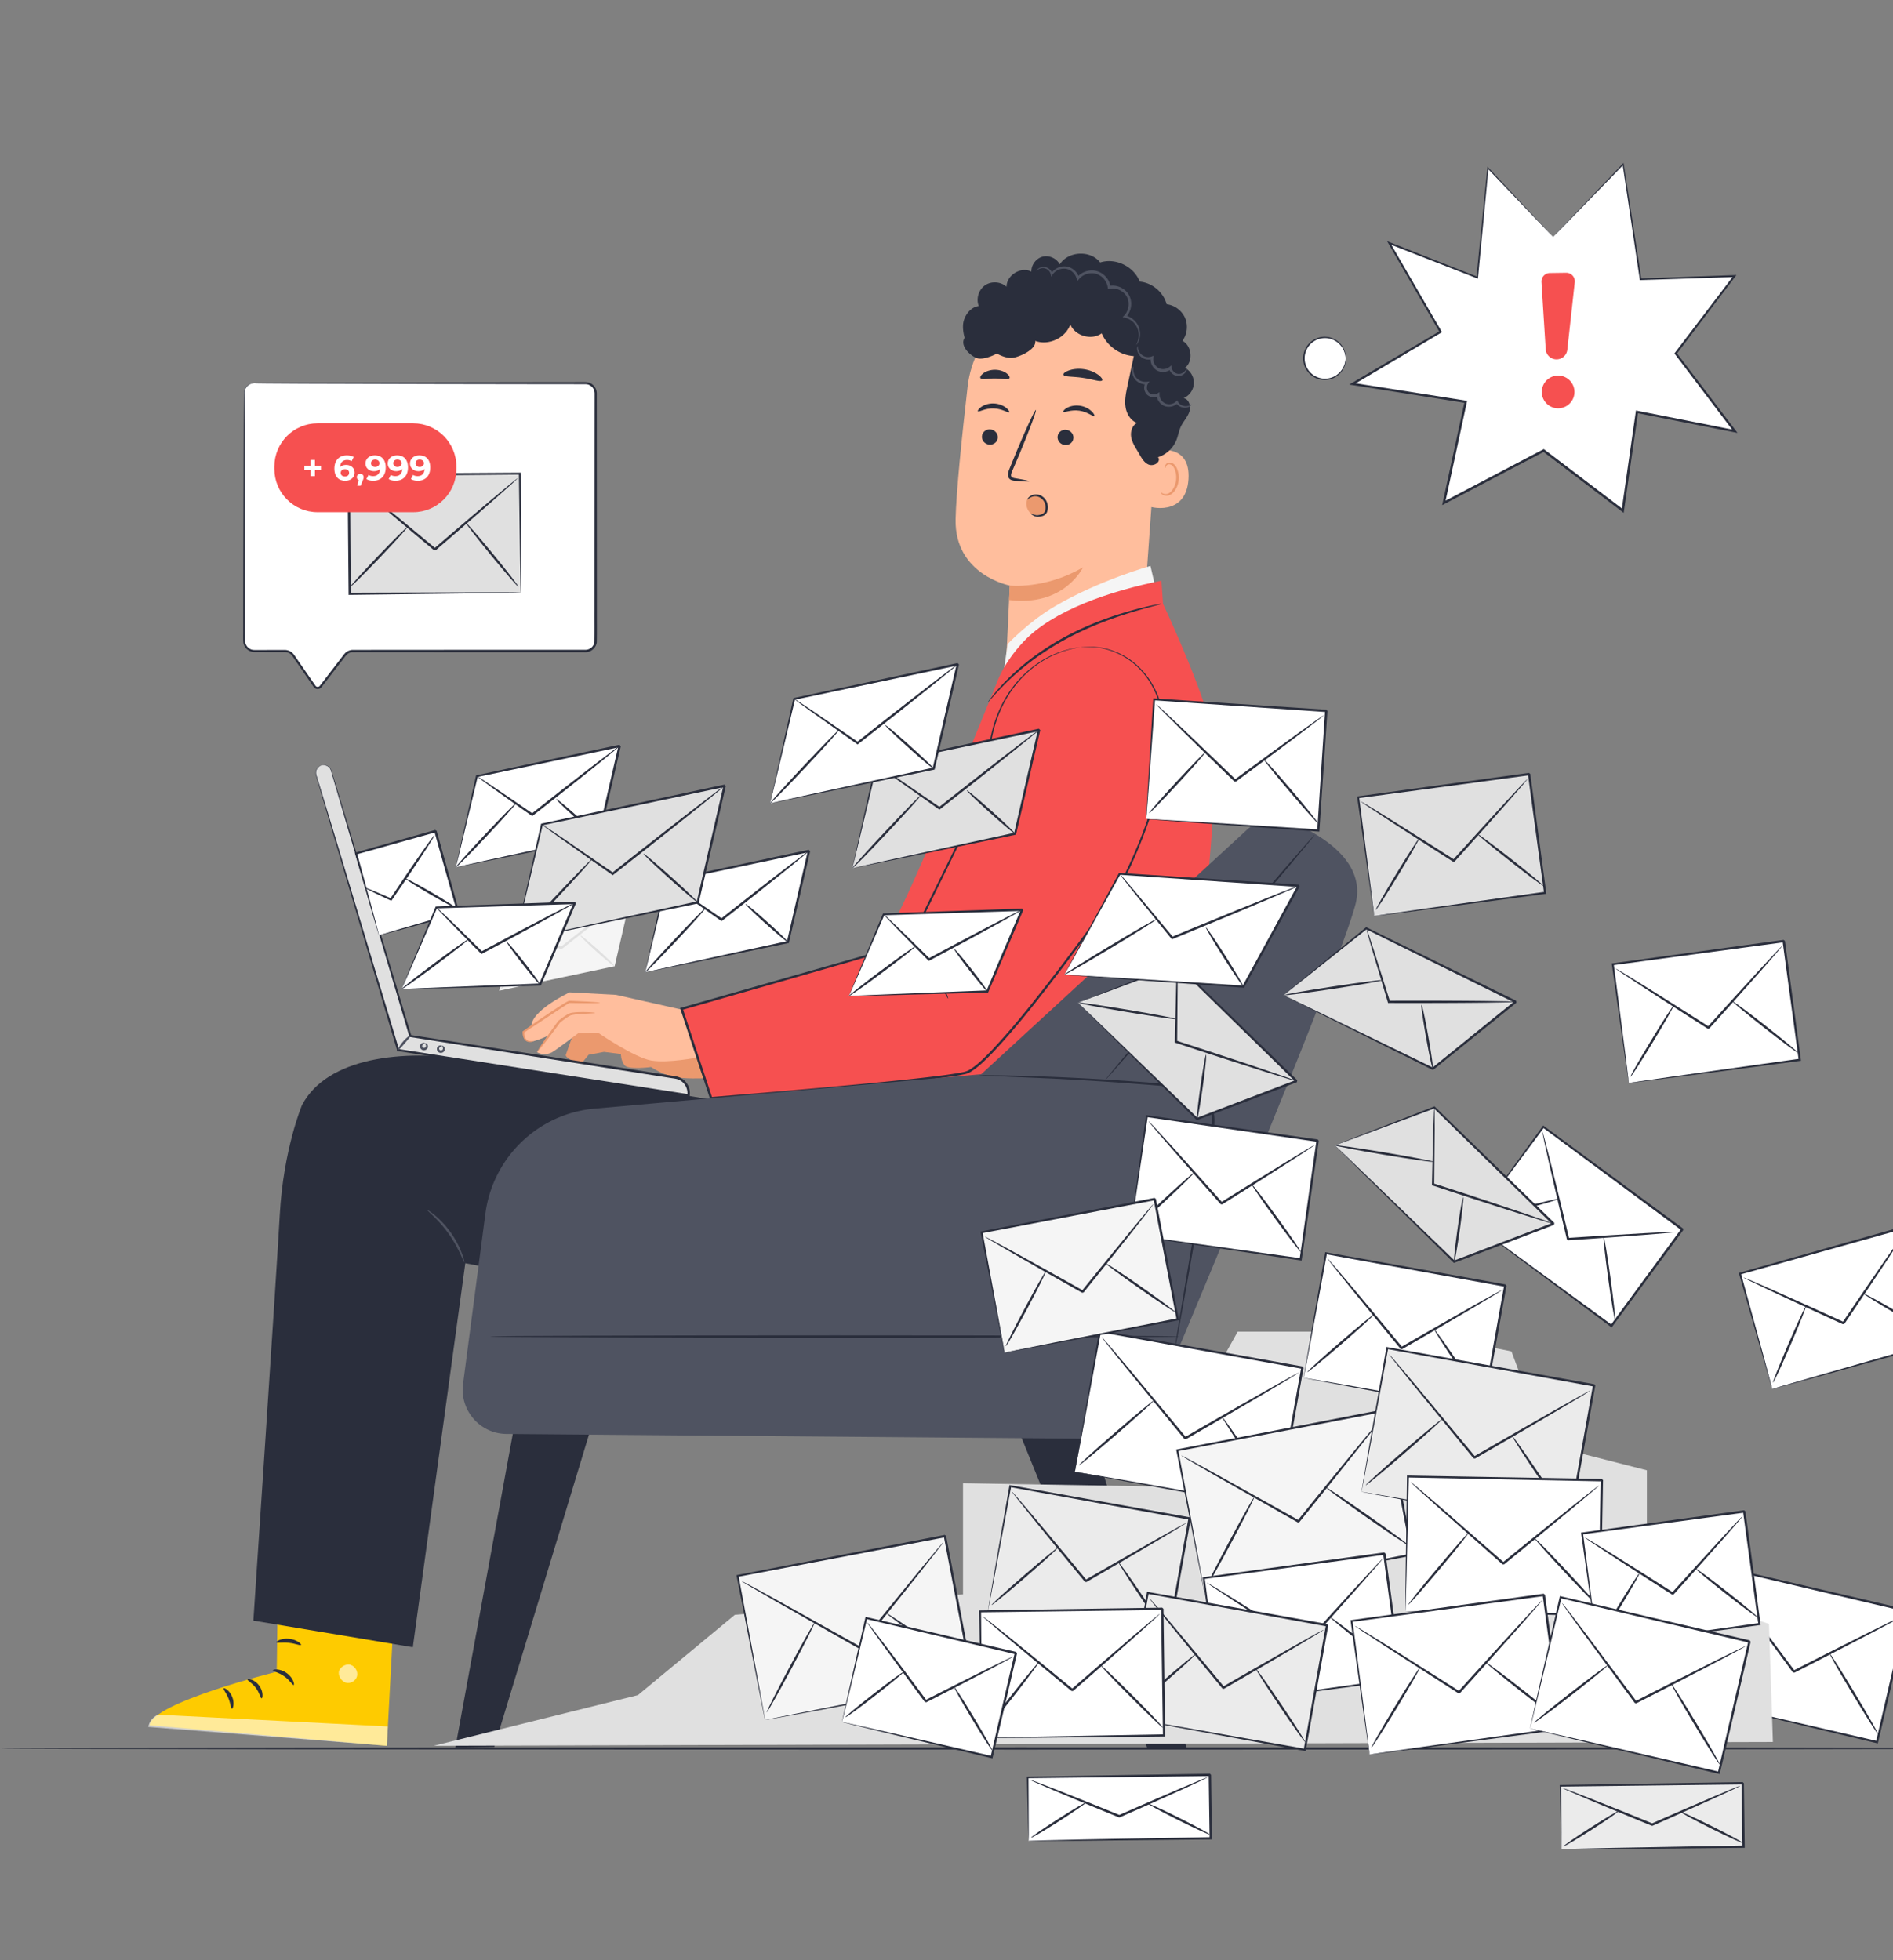 <svg width="280" height="290" fill="none" xmlns="http://www.w3.org/2000/svg"><rect width="100%" height="100%" fill="#808080" stroke="none"/><path d="M.132 258.668c0 .097 67.55.176 150.86.176 83.339 0 150.875-.079 150.875-.176 0-.097-67.537-.176-150.875-.176-83.31 0-150.86.079-150.86.176Z" fill="#2A2E3C"/><path d="M141.344 76.801c.086-3.992.93-12.196 1.78-19.613.915-7.976 7.78-13.912 15.78-13.64l.795.027c8.553.795 12.659 8.525 11.63 17.08l-1.952 27.421-.067.25-6.031 10.965-9.591 8.669-4.979-7.654.355-7.436.296-6.237s-8.195-1.566-8.016-9.832Z" fill="#FFBE9D"/><path d="M149.348 86.627s5.192.603 10.843-2.694c0 0-2.739 5.86-10.934 4.835l.091-2.14Z" fill="#EB996E"/><path d="M145.241 64.55c-.044.623.446 1.173 1.093 1.23.647.056 1.206-.4 1.249-1.023.043-.622-.447-1.173-1.092-1.23-.648-.057-1.207.401-1.25 1.024ZM144.645 60.849c.14.159 1.054-.473 2.32-.426 1.265.029 2.172.713 2.315.563.07-.067-.07-.35-.464-.659-.388-.307-1.058-.617-1.847-.64-.788-.023-1.462.246-1.853.53-.399.287-.54.56-.471.632ZM156.428 64.606c-.043.623.447 1.172 1.094 1.229.646.057 1.206-.4 1.249-1.022.043-.623-.447-1.173-1.093-1.23-.647-.057-1.207.401-1.25 1.023ZM157.274 60.922c.123.174 1.101-.354 2.353-.17 1.254.165 2.082.944 2.24.81.077-.059-.029-.354-.39-.705-.352-.348-.985-.729-1.766-.838-.782-.108-1.479.086-1.9.327-.427.241-.597.498-.537.576ZM152.279 71.209c.008-.072-.773-.235-2.043-.442-.322-.045-.626-.12-.673-.342-.068-.237.079-.582.249-.954l1.04-2.437c1.447-3.47 2.505-6.328 2.366-6.384-.14-.058-1.426 2.709-2.872 6.179-.349.856-.683 1.672-1 2.453-.135.364-.36.775-.211 1.266.078.246.31.43.515.493.205.07.387.08.547.095 1.28.112 2.075.145 2.082.073ZM157.289 55.438c.113.35 1.382.23 2.862.46 1.483.2 2.666.677 2.874.374.093-.145-.106-.477-.578-.828-.468-.35-1.224-.694-2.112-.824-.889-.128-1.71-.014-2.258.188-.553.203-.837.465-.788.63ZM145.022 55.945c.213.296 1.095.026 2.144.048 1.05-.015 1.93.26 2.144-.035.095-.143-.035-.437-.414-.724-.372-.285-1.005-.529-1.726-.532-.721-.001-1.355.239-1.73.522-.381.284-.512.578-.418.721Z" fill="#2A2E3C"/><path d="M170.446 66.75c.142-.056 5.716-1.486 5.345 4.157-.372 5.643-5.943 4.105-5.942 3.942.001-.163.597-8.099.597-8.099Z" fill="#FFBE9D"/><path d="M171.71 72.825c.026-.017.094.075.254.163a.98.98 0 0 0 .731.063c.609-.18 1.172-1.093 1.266-2.108a3.263 3.263 0 0 0-.182-1.425c-.145-.425-.391-.73-.687-.804a.5.5 0 0 0-.596.232c-.086.152-.057.267-.088.275-.017.013-.115-.102-.054-.332a.63.63 0 0 1 .244-.339.74.74 0 0 1 .552-.107c.432.058.796.484.966.942a3.34 3.34 0 0 1 .236 1.596c-.111 1.134-.761 2.16-1.59 2.341-.402.078-.724-.064-.886-.209-.165-.151-.186-.279-.166-.288Z" fill="#EB996E"/><path d="M142.535 47.515c.284-1.086 1.127-2.105 2.239-2.232-.428-1.071-.027-2.415.919-3.072.946-.657 2.341-.563 3.19.215-.01-1.724 2.146-3.041 3.668-2.238-.027-1 .704-1.972 1.672-2.22.967-.247 2.073.254 2.526 1.146 1.247-1.987 4.553-2.144 5.981-.284 2.274-.73 5.004.593 5.848 2.833 1.836.16 3.502 1.557 3.984 3.342a3.47 3.47 0 0 1 2.726 2.033 3.489 3.489 0 0 1-.391 3.385c1.402.737 1.621 3.01.385 4.002a2.54 2.54 0 0 1 1.305 2.31 2.538 2.538 0 0 1-1.522 2.17c.825.131 1.12 1.241.846 2.034-.273.792-.895 1.415-1.249 2.174-.292.626-.393 1.323-.645 1.966a4.47 4.47 0 0 1-2.745 2.572l.141.175c.123.728-.9 1.192-1.569.882-.669-.31-1.032-1.026-1.403-1.665-.424-.733-.928-1.444-1.105-2.273-.176-.828.086-1.83.849-2.195-.962-.355-1.557-1.371-1.707-2.389-.15-1.017.065-2.049.279-3.054l.947-4.453c-2.039-.12-3.958-1.478-4.752-3.366-1.496 1.08-3.921.397-4.637-1.307-.72 2.002-3.199 3.162-5.192 2.429.184 1.177-1.945 2.192-3.101 2.461-1.157.27-2.567-.59-2.567-.59s-2.01 1.103-3.076.634c-1.045-.46-2.427-1.87-1.693-2.964 0 0-.435-1.376-.151-2.461Z" fill="#2A2E3C"/><path d="M175.567 54.418c-.054-.021-.101.387-.583.712-.234.152-.578.254-.927.135-.344-.11-.689-.441-.758-.862l-.056-.34-.268.223a1.52 1.52 0 0 1-1.555.192c-.593-.276-.91-.972-.825-1.529l.05-.331-.31.118a1.49 1.49 0 0 1-1.139-.047 1.487 1.487 0 0 1-.672-.634c-.258-.48-.204-.837-.259-.837-.027-.015-.181.352.046.94.116.282.349.612.738.823.38.209.902.297 1.42.122l-.26-.213a1.884 1.884 0 0 0 1.033 1.975c.696.32 1.495.158 1.991-.274l-.324-.118a1.47 1.47 0 0 0 1.054 1.116c.477.129.914-.05 1.166-.26.527-.46.469-.93.438-.91ZM176.24 59.86c-.027-.035-.206.151-.61.217-.373.067-1.079-.044-1.395-.651l-.104-.2-.162.16a1.505 1.505 0 0 1-1.449.355c-.536-.148-1.003-.722-1.01-1.354l-.004-.372-.32.194a.982.982 0 0 1-.261.11c-.432.114-.92-.07-1.125-.42a1.088 1.088 0 0 1-.009-1.125l.221-.344-.4.048a1.789 1.789 0 0 1-1.288-.36 1.788 1.788 0 0 1-.605-.885c-.178-.6-.042-.981-.096-.99-.021-.019-.252.354-.123 1.047.068.336.251.747.626 1.071.366.32.915.55 1.528.496l-.178-.294a1.465 1.465 0 0 0-.027 1.555c.306.518.978.772 1.583.613.136-.035.267-.092.38-.161l-.324-.179c.017.841.615 1.545 1.325 1.732.712.19 1.405-.08 1.795-.507l-.265-.039c.217.388.577.599.894.682.321.09.614.061.835 0 .45-.139.589-.391.568-.4ZM153.298 40.05c.024.03.188-.218.647-.345.225-.058.527-.07.821.075.291.138.576.44.657.84l.066.324.178-.284c.32-.507.99-.943 1.768-.918.76.012 1.591.607 1.812 1.48l.095.376.246-.3c.45-.55 1.204-.898 1.979-.874.773.01 1.538.48 1.96 1.19a2.4 2.4 0 0 1 .326.925l.031.23.224-.049c1.097-.235 2.265.42 2.644 1.35.4.941.113 2.028-.486 2.627l-.224.225.308.065a2.659 2.659 0 0 1 1.653 1.138c.34.515.432 1.073.421 1.513-.036.902-.395 1.339-.341 1.36.011.008.105-.087.227-.306.119-.217.266-.566.308-1.043a2.758 2.758 0 0 0-.382-1.672 2.917 2.917 0 0 0-1.813-1.326l.083.29c.711-.685 1.066-1.907.612-3.026-.45-1.116-1.779-1.882-3.1-1.61l.255.181a2.81 2.81 0 0 0-.381-1.093c-.488-.826-1.394-1.38-2.311-1.387-.908-.021-1.769.389-2.294 1.042l.341.075c-.29-1.059-1.273-1.724-2.183-1.723-.917-.004-1.658.522-2.003 1.12l.244.04a1.432 1.432 0 0 0-.832-.973 1.31 1.31 0 0 0-.948-.022 1.254 1.254 0 0 0-.494.315c-.093.1-.122.164-.114.17Z" fill="#4F5361"/><path d="M152.324 73.478c.666-.306 1.215-.173 1.64.148.425.322.649.808.718 1.291.053.367-.003.79-.338 1.01-.383.254-1.392.36-1.78.098-.746-.507-1.121-1.948-.24-2.547Z" fill="#EB996E"/><path d="M152.51 76.01c-.011.02.064.093.221.196.154.097.413.248.778.25.179.004.369-.027.563-.076.099-.026.199-.054.309-.106a1.09 1.09 0 0 0 .292-.23.83.83 0 0 0 .216-.34 2.122 2.122 0 0 0 .043-1.157 1.862 1.862 0 0 0-.912-1.2 1.588 1.588 0 0 0-1.221-.143c-.698.222-.867.706-.827.706.042.042.279-.34.886-.465.295-.06.664-.023 1.002.184.337.2.628.556.731 1.001a1.91 1.91 0 0 1-.022.975c-.015.078-.068.14-.133.22a.855.855 0 0 1-.194.173 1.72 1.72 0 0 1-.25.102 2.186 2.186 0 0 1-.49.108c-.299.029-.54-.065-.711-.123-.17-.064-.269-.097-.281-.075Z" fill="#2A2E3C"/><path d="M104.133 159.524s-3.051.142-4.696-.251c-1.644-.393-3.132-1.415-3.132-1.415s-3.407.479-3.955-.29c-.549-.77-.51-1.634-.51-1.634l-2.506-.315-2.271.432-1.253 1.533s-.94-.001-.978-.571c0 0-1.253-.569-1.136-.962.117-.392.808-2.277.808-2.277l.954-2.043s6.187-.393 6.422-.236c.235.157 8.067 3.81 8.067 3.81l2.898.668 1.288 3.551Z" fill="#EB996E"/><path d="m100.916 149.385-9.804-2.205-6.85-.37s-5.835 2.721-5.674 5.152l-1.219.659s.1 1.818 1.558 1.419c1.025-.281 2.074-.776 2.074-.776l-1.566 2.399s.954.628 2.164.043c.488-.236 3.938-2.853 3.938-2.853l2.91-.081s5.412 3.728 7.918 4.133c2.504.405 6.791-.458 6.791-.458l-2.24-7.062Z" fill="#FFBE9D"/><path d="M78.927 154.04c-.005-.042-.25.041-.647-.03a.814.814 0 0 1-.547-.405c-.13-.24-.192-.582-.165-.934l-.057.099c1.182-.782 2.635-1.744 4.234-2.8l1.27-.838c.397-.256.841-.55 1.16-.723.004-.004 0-.016.01-.027l.084.002.167.003.328.006.627.01 1.124.012c1.375.009 2.223-.01 2.223-.06.001-.05-.841-.121-2.2-.194l-1.11-.055-.618-.027-.324-.013-.165-.007-.084-.003a.744.744 0 0 0-.148.031c-.488.233-.83.48-1.266.747l-1.278.833a150.289 150.289 0 0 0-4.185 2.882l-.056.04-.002.059c-.014.414.072.779.248 1.067a.956.956 0 0 0 .703.441c.228.027.4-.012.51-.046.112-.033.168-.057.164-.07Z" fill="#EB996E"/><path d="M79.539 155.503c.04.029.427-.428 1.025-1.192.598-.765 1.406-1.839 2.286-3.043l-.033.034.117-.093c.298-.231.595-.449.888-.646.147-.098.293-.189.437-.271.135-.075.267-.109.43-.142.625-.114 1.225-.137 1.718-.169.993-.052 1.611-.072 1.612-.123.002-.049-.615-.119-1.618-.133-.502.001-1.097-.007-1.774.098a1.654 1.654 0 0 0-.532.166 6.1 6.1 0 0 0-.467.278 13.564 13.564 0 0 0-1.038.754l-.018.014-.014.019a123.9 123.9 0 0 0-2.198 3.107c-.545.804-.86 1.314-.821 1.342Z" fill="#EB996E"/><path d="m41.163 229.114-.227 18.207s-18.443 4.562-18.811 7.923l35.095 3.031 1.514-28.354-17.57-.807Z" fill="#FECB00"/><path d="M51.888 246.321c.672.22 1.106 1.01.914 1.693-.191.682-.99 1.131-1.665.923-.675-.207-1.225-1.141-.959-1.797.267-.657 1.232-1.133 1.838-.768M57.218 258.276l.153-2.859-33.99-1.742s-1.165.4-1.456 1.81l35.293 2.791Z" fill="#fff" opacity=".6"/><path d="M40.374 247.114c-.003.173.852.292 1.67.888.835.574 1.235 1.341 1.396 1.28.16-.025-.047-1.068-1.05-1.771-.997-.712-2.046-.556-2.016-.397ZM36.613 248.466c-.048.165.682.494 1.23 1.251.57.741.68 1.536.852 1.537.16.034.327-.969-.372-1.897-.692-.934-1.699-1.055-1.71-.891ZM34.302 252.794c.154.044.434-.806.039-1.77-.39-.968-1.181-1.38-1.26-1.24-.104.137.392.668.705 1.466.332.789.346 1.519.516 1.544ZM40.887 242.971c.064.161.864-.039 1.832.074.97.094 1.71.457 1.806.314.105-.12-.601-.793-1.744-.911-1.14-.126-1.972.383-1.894.523Z" fill="#2A2E3C"/><path d="m41.12 232.72-.045 3.245 17.232 1.847.228-4.083-17.415-1.009Z" fill="#000" opacity=".3"/><path d="M40.999 239.298c-.006.071.668.211 1.762.077a7.923 7.923 0 0 0 1.871-.479c.34-.132.69-.295 1.038-.489.167-.097.365-.193.552-.39.199-.17.329-.622.123-.913-.167-.28-.48-.413-.734-.431a2.27 2.27 0 0 0-.665.06 6.21 6.21 0 0 0-2.79 1.314c-.852.719-1.162 1.349-1.105 1.384.075.061.498-.459 1.359-1.045.43-.291.974-.587 1.614-.812.32-.11.665-.202 1.026-.263.378-.08.695-.067.782.104.032.065.035.09-.048.196-.086.097-.242.189-.406.285-.32.188-.643.35-.956.488a9.828 9.828 0 0 1-1.735.572c-1.021.233-1.687.249-1.688.342Z" fill="#2A2E3C"/><path d="M41.211 239.556c.06.029.431-.572.548-1.685a5.77 5.77 0 0 0-.544-3.042c-.19-.359-.418-.837-1.08-.946-.349-.03-.65.228-.76.457-.128.233-.161.437-.213.639a4.079 4.079 0 0 0 .606 3.052c.644.948 1.35 1.189 1.368 1.131.061-.084-.521-.445-1.005-1.35a4.073 4.073 0 0 1-.477-1.688 3.641 3.641 0 0 1 .081-1.019c.073-.373.228-.668.366-.623.175.005.46.303.589.609.165.325.293.656.39.979.19.648.256 1.264.256 1.78-.002 1.039-.217 1.675-.125 1.706Z" fill="#2A2E3C"/><path d="M129.061 166.645s-57.137-9.511-59.684-9.905c-9.791-1.515-20.972-.317-24.7 6.734 0 0-2.764 6.522-3.297 16.282-.472 8.66-3.903 60.002-3.903 60.002l23.586 3.937 7.762-56.809 13.311 2.502c-.748-.088 34.546 6.278 45.25 7.365 8.239.837 17.732-3.618 19.633-10.984 1.243-4.814 3.946-18.22 3.946-18.22l-21.904-.904Z" fill="#2A2E3C"/><path d="M63.233 179.04c-.074.089 1.653 1.382 3.157 3.529 1.525 2.133 2.173 4.195 2.281 4.153.042-.012-.065-.543-.374-1.361a13.843 13.843 0 0 0-1.614-3.001 13.825 13.825 0 0 0-2.292-2.516c-.668-.564-1.132-.84-1.158-.804Z" fill="#4F5361"/><path d="m170.165 83.726.999 4.303-23.154 14.433 1.034-7.183s3.108-3.318 7.061-5.628c6.605-3.858 14.06-5.925 14.06-5.925Z" fill="#F5F5F5"/><path d="M172.026 89.325s7.123 15.145 7.632 20.898c.51 5.754-1.462 24.865-1.462 24.865l-32.136 36.778-32.076 2.137s15.185-32.03 18.579-38.277c3.395-6.247 14.814-34.545 14.814-34.545s.897-2.937 4.028-6.265c4.351-4.626 12.786-7.482 20.385-9.01l.236 3.419Z" fill="#F65050"/><path d="M159.784 95.761c-4.763.561-10.882 4.17-13.008 12.566l-2.043 10.378-10.268 20.917-33.652 9.631 4.369 13.226s33.33-2.631 37.661-3.77c4.333-1.139 22.267-26.693 22.267-26.693s8.971-15.546 6.679-27.007c-1.148-5.743-6.119-9.94-12.005-9.248Z" fill="#F65050"/><path d="M159.786 95.761s.275-.003.807-.032c.531-.024 1.326.004 2.346.174a10.78 10.78 0 0 1 3.525 1.388c1.286.775 2.579 1.99 3.617 3.635.494.833.972 1.75 1.272 2.786.096.252.149.52.216.787.062.267.142.535.168.818l.232 1.716c.18 2.353.008 4.925-.492 7.622-.499 2.699-1.319 5.522-2.409 8.42-1.098 2.892-2.428 5.888-4.082 8.869l.007-.011a424.467 424.467 0 0 1-8.475 11.543c-3.066 3.98-6.284 8.172-10.038 12.129-.955.958-1.931 1.966-3.086 2.663-.551.345-1.271.395-1.946.535-.691.099-1.382.217-2.083.298-2.797.363-5.651.656-8.545.945-5.787.574-11.738 1.096-17.806 1.61l-7.846.644.185.123-4.372-13.224-.119.225 33.646-9.652.066-.019.03-.062 10.24-20.93.008-.015.003-.016 1.266-6.498c.423-2.041.685-4.005 1.315-5.717 1.177-3.474 3.23-6.004 5.206-7.596 1.986-1.62 3.886-2.33 5.154-2.717.644-.177 1.142-.293 1.481-.342.337-.06.509-.099.509-.099s-.175.016-.515.063c-.342.037-.843.142-1.494.31a14.553 14.553 0 0 0-5.218 2.678c-2.007 1.589-4.099 4.135-5.305 7.636-.648 1.74-.915 3.695-1.348 5.736l-1.291 6.497.01-.03-10.296 20.903.096-.08-33.658 9.609-.177.051.058.175 4.365 13.227.044.135.141-.012 7.848-.643c6.069-.514 12.021-1.038 17.811-1.616 2.895-.291 5.75-.585 8.555-.953.702-.081 1.399-.2 2.094-.301.347-.047.695-.134 1.041-.199a2.809 2.809 0 0 0 1.019-.376c1.23-.748 2.192-1.757 3.161-2.728 3.773-3.986 6.983-8.182 10.046-12.173a412.598 412.598 0 0 0 8.458-11.57l.005-.006.003-.005c1.66-3.009 2.981-6.011 4.077-8.922 1.085-2.912 1.9-5.752 2.392-8.469.494-2.716.656-5.309.463-7.684l-.244-1.732c-.027-.285-.11-.557-.174-.829-.069-.27-.125-.541-.223-.797-.311-1.049-.801-1.977-1.308-2.818-1.062-1.662-2.382-2.883-3.69-3.655a10.757 10.757 0 0 0-3.576-1.365c-1.03-.157-1.83-.172-2.363-.133-.535.043-.807.076-.807.076Z" fill="#2A2E3C"/><path d="M140.24 147.724c.042-.018-.134-.56-.526-1.392a19.516 19.516 0 0 0-1.842-3.079 19.497 19.497 0 0 0-2.369-2.694c-.671-.627-1.132-.96-1.162-.926-.076.083 1.614 1.59 3.24 3.834 1.641 2.231 2.557 4.304 2.659 4.257ZM146.14 103.859c.019.015.308-.293.814-.861.25-.287.556-.636.939-1.017.38-.383.788-.844 1.294-1.297.973-.946 2.206-1.993 3.638-3.07a43.404 43.404 0 0 1 4.924-3.111c3.652-1.956 7.211-3.19 9.807-3.974a83.316 83.316 0 0 1 3.098-.867c.735-.194 1.14-.312 1.135-.337-.005-.024-.42.048-1.167.2-.748.145-1.82.402-3.136.76-2.624.722-6.223 1.927-9.907 3.9a40.676 40.676 0 0 0-4.952 3.162c-1.435 1.102-2.661 2.178-3.618 3.155-.498.468-.895.944-1.264 1.343-.371.396-.664.761-.898 1.062-.474.599-.727.936-.707.952Z" fill="#2A2E3C"/><path d="M47.544 113.229a1.16 1.16 0 0 1 1.444.782l11.7 39.26 39.207 6.133a2.327 2.327 0 0 1 1.936 2.659l-42.943-6.716-.005.001v-.003l-.01-.001.003-.021-12.112-40.645a1.166 1.166 0 0 1 .78-1.449Z" fill="#E0E0E0"/><path d="M47.545 113.229c.017.008-.326.011-.658.463a1.192 1.192 0 0 0-.16.98l.38 1.32 2.527 8.633 9.094 30.743-.005-.069-.004.021-.024.155.155.024.01.002-.126-.11.001.002.044.15.15-.045.005-.001-.069.004 42.138 6.615.802.125.176.028.03-.179c.181-1.069-.419-2.198-1.39-2.648a2.71 2.71 0 0 0-.755-.226l-.727-.114-1.45-.226-5.728-.895-11.068-1.726-20.18-3.137.126.109c-3.693-12.299-6.77-22.543-8.925-29.724l-2.522-8.312-.395-1.269a1.181 1.181 0 0 0-.675-.678c-.51-.176-.786 0-.777-.015-.004.029.275-.125.758.06.228.097.5.305.626.659l.37 1.27 2.44 8.338c2.127 7.191 5.16 17.446 8.8 29.761l.029.093.097.015 20.173 3.174 11.067 1.736 5.728.898 1.45.227c.489.089.983.109 1.382.309.831.386 1.344 1.352 1.19 2.267l.206-.151-.802-.125-42.145-6.568-.035-.006-.034.011-.005.001.194.105v-.002l-.029-.095-.098-.015-.01-.001.131.179.004-.021.005-.036-.01-.034-9.218-30.705c-1.122-3.697-2.004-6.609-2.61-8.608l-.403-1.313a1.143 1.143 0 0 1 .132-.932c.304-.445.638-.468.617-.491Z" fill="#2A2E3C"/><path d="M58.877 155.342c.084.056.502-.426 1.011-1.014.508-.59.923-1.073.855-1.148-.065-.073-.604.302-1.128.912-.526.607-.82 1.196-.738 1.25ZM65.349 154.754c.033-.043-.172-.174-.446-.025a.51.51 0 0 0-.278.484c.016.226.167.46.434.537a.61.61 0 0 0 .645-.237.53.53 0 0 0 .048-.555c-.17-.292-.413-.247-.403-.204-.014.049.131.118.165.298.017.089.001.18-.071.254-.069.077-.195.125-.288.096-.097-.023-.184-.131-.2-.223-.022-.091.022-.165.094-.24.143-.142.28-.14.3-.185ZM62.841 154.368c.034-.043-.17-.174-.445-.025a.511.511 0 0 0-.278.484c.015.226.166.46.434.538a.61.61 0 0 0 .644-.238.53.53 0 0 0 .048-.555c-.169-.292-.413-.247-.403-.204-.013.049.132.118.166.298.017.089 0 .18-.071.254-.069.077-.196.125-.289.096-.096-.023-.183-.131-.198-.223-.023-.091.02-.165.093-.24.143-.142.28-.14.3-.185Z" fill="#4F5361"/><path d="m159.575 206.069 15.917 52.447-5.801.059-21.506-53.051 11.39.545ZM91.129 198.931c.038.002-18.015 59.506-18.015 59.506l-5.756.079 11.128-60.785 12.643 1.2Z" fill="#2A2E3C"/><path d="M184.449 122.749c1.737-1.637 4.344-2.101 6.566-1.15 4.457 1.908 10.989 5.824 9.52 12.007-1.834 7.717-22.931 58.141-29.737 74.32a8.063 8.063 0 0 1-7.496 4.942l-88.394-.727c-3.92-.032-6.928-3.501-6.417-7.399l3.303-25.188c1.093-8.338 7.81-14.796 16.16-15.54l57.178-5.089 39.317-36.176Z" fill="#4F5361"/><path d="M173.687 200.107a.731.731 0 0 0 .05-.181l.111-.538.391-2.072 1.373-7.634 1.99-11.329 1.164-6.692.612-3.541c.198-1.196.398-2.47.098-3.746a4.237 4.237 0 0 0-.863-1.723 4.938 4.938 0 0 0-1.487-1.172c-1.112-.582-2.319-.83-3.489-.994-2.353-.262-4.604-.393-6.761-.556a387.59 387.59 0 0 0-11.456-.626 316.485 316.485 0 0 0-7.731-.216l-2.103-.016a86.37 86.37 0 0 1-.548.006.723.723 0 0 0-.186.014c0 .006.062.014.186.022l.546.03 2.1.084 7.724.331c3.26.162 7.14.384 11.444.702 2.147.171 4.422.312 6.738.575 1.148.163 2.322.411 3.369.961 1.048.533 1.902 1.483 2.167 2.664.279 1.177.096 2.412-.101 3.599l-.607 3.541-1.142 6.696-1.915 11.342-1.26 7.653-.325 2.085-.075.543c-.016.124-.02.187-.014.188Z" fill="#2A2E3C"/><path d="M72.48 197.73c0 .1 22.837.18 51.002.18 28.174 0 51.006-.081 51.006-.18 0-.1-22.832-.181-51.006-.181-28.164 0-51.002.082-51.002.181ZM163.527 159.729c.076.065 7.059-7.989 15.595-17.987 8.539-10.002 15.398-18.16 15.323-18.225-.076-.064-7.057 7.988-15.597 17.99-8.536 9.998-15.397 18.158-15.321 18.222Z" fill="#2A2E3C"/><path d="m254.232 231.76 27.936 6.553-4.526 19.414-27.936-6.553 4.526-19.414Z" fill="#fff"/><path d="M249.7 251.18s.04-.126.1-.361l.256-1.032.95-3.913 3.358-14.077-.17.106 27.927 6.586c.031.046-.245-.399-.13-.208l-.001.005-.003.01-.004.021-.01.04-.019.081-.037.162-.076.325-.151.647-.3 1.288-.593 2.548-1.156 4.969-2.16 9.319.192-.12-20.12-4.639-5.765-1.308c-.659-.146-1.173-.259-1.542-.342l-.402-.084c-.091-.016-.14-.025-.144-.023a.608.608 0 0 0 .121.038l.381.099 1.502.372 5.711 1.384 20.186 4.817.155.037.037-.156 2.183-9.314 1.162-4.968.594-2.547.301-1.288.151-.647.075-.325.038-.162.019-.081.009-.041.005-.02.003-.01.001-.006c.118.188-.159-.26-.133-.214l-27.942-6.52-.138-.033-.032.138-3.234 14.197-.871 3.898-.22 1.013c-.049.229-.07.343-.064.339Z" fill="#2A2E3C"/><path d="M254.437 232.635c-.011.007.057.117.192.319l.609.875 2.291 3.179 7.663 10.407c.443.105.127.027.227.049l.007-.003.013-.007.026-.013.053-.027.105-.054.21-.106.417-.213.826-.423 1.612-.827 3.047-1.569 5.15-2.674 3.458-1.83.933-.513c.211-.121.319-.189.314-.2-.006-.011-.125.037-.347.137l-.962.455-3.508 1.73-5.184 2.606-3.057 1.551-1.615.822-.827.422-.417.213-.21.106-.105.054-.052.027-.027.013-.013.007-.007.003c.097.024-.224-.048.215.055l-7.746-10.346-2.38-3.112-.661-.836c-.155-.189-.24-.284-.25-.277Z" fill="#2A2E3C"/><path d="M270.62 244.61c-.083.05 1.448 2.754 3.421 6.038 1.972 3.286 3.639 5.908 3.721 5.858.083-.05-1.448-2.753-3.421-6.039-1.972-3.285-3.638-5.907-3.721-5.857ZM250.323 250.308c.06.077 2.548-1.76 5.557-4.103 3.01-2.343 5.401-4.305 5.342-4.381-.06-.078-2.547 1.759-5.557 4.103-3.009 2.343-5.401 4.304-5.342 4.381Z" fill="#2A2E3C"/><path d="m170.712 103.469 25.46 1.699-1.174 17.694-25.46-1.7 1.174-17.693Z" fill="#fff"/><path d="M169.538 121.161c.005-.005.018-.118.038-.333l.078-.944.273-3.573.926-12.834-.151.132 25.456 1.734c.038.04-.308-.354-.162-.185l-.001.005v.009l-.002.018-.002.038-.005.074-.01.148-.019.295-.039.59-.078 1.174-.153 2.321-.297 4.528-.552 8.492.171-.15-18.319-1.143-5.25-.308-1.405-.074-.366-.015a.801.801 0 0 0-.131.001.452.452 0 0 0 .11.017l.347.032 1.37.111 5.208.391 18.413 1.309.16.011.011-.161.575-8.489.303-4.528.155-2.321.078-1.174.039-.589.02-.296.01-.148.005-.074.002-.037.002-.019.001-.009v-.005a5.571 5.571 0 0 0-.166-.19l-25.46-1.665-.142-.009-.009.141-.784 12.932-.198 3.546-.045.92c-.009.205-.011.308-.005.304Z" fill="#2A2E3C"/><path d="M171.023 104.2c-.008.008.064.096.213.255l.658.682 2.464 2.461c2.091 2.068 4.996 4.906 8.221 8.026.453.031.129.006.231.012l.005-.004.011-.008.021-.016.042-.031.085-.062.168-.125.335-.247.663-.491 1.296-.96 2.448-1.819a6530.77 6530.77 0 0 1 4.131-3.096l2.767-2.112.742-.589c.168-.138.252-.215.245-.225-.007-.009-.106.048-.286.168l-.781.535-2.834 2.022a30754.6 30754.6 0 0 1-4.176 3.037l-2.459 1.802-1.3.956-.663.489-.336.248-.169.124-.084.062-.042.031-.021.016-.011.008-.005.004c.099.008-.229-.011.22.018a1120 1120 0 0 0-8.293-7.951 7947.95 7947.95 0 0 1-2.541-2.381l-.704-.634c-.163-.144-.253-.214-.261-.205Z" fill="#2A2E3C"/><path d="M186.949 112.361c-.073.063 1.654 2.219 3.858 4.815 2.204 2.598 4.051 4.652 4.124 4.588.074-.063-1.653-2.219-3.858-4.816-2.203-2.596-4.049-4.65-4.124-4.587ZM169.958 120.305c.071.066 1.997-1.901 4.299-4.393 2.304-2.493 4.113-4.567 4.042-4.633-.071-.066-1.996 1.9-4.3 4.394-2.302 2.491-4.111 4.566-4.041 4.632Z" fill="#2A2E3C"/><path d="m228.298 166.698 20.546 15.175-10.481 14.278-20.546-15.175 10.481-14.278Z" fill="#fff"/><path d="M217.803 180.984a3.24 3.24 0 0 0 .21-.26l.573-.754 2.147-2.864 7.666-10.317-.197.03 20.524 15.202c.01.054-.069-.464-.037-.243l-.002.004-.006.007-.011.015-.022.03-.044.059-.087.12-.175.239-.35.476-.694.947-1.375 1.874-2.681 3.656-5.02 6.858.224-.033-14.827-10.853-4.26-3.093-1.144-.821-.3-.21a.773.773 0 0 0-.112-.069.39.39 0 0 0 .084.074l.275.215c.266.201.63.479 1.095.833l4.18 3.14 14.817 11.043.128.096.096-.13 5.039-6.845 2.685-3.652 1.377-1.874.695-.947.35-.476.175-.238.088-.12.044-.06.022-.029.011-.015.005-.008.003-.004a6.856 6.856 0 0 0-.037-.249l-20.565-15.147-.115-.085-.083.115-7.599 10.476-2.07 2.881-.531.751c-.119.17-.176.256-.169.255Z" fill="#2A2E3C"/><path d="M228.156 167.49c-.012.003.003.117.042.33l.188.93.756 3.404c.654 2.872 1.58 6.833 2.624 11.202.365.27.105.075.188.135l.006-.001h.013l.026-.002.053-.004.104-.006.209-.015.415-.027.822-.056 1.608-.109 3.038-.213 5.144-.379 3.465-.287.941-.096c.215-.026.328-.045.327-.058-.001-.012-.115-.016-.331-.013l-.946.03c-.874.044-2.048.102-3.473.175l-5.148.304-3.04.192-1.608.104-.822.054-.415.027-.209.014-.105.007-.052.004-.026.002h-.014l-.007.001c.08.06-.186-.133.177.134a1134.742 1134.742 0 0 0-2.723-11.177l-.865-3.379-.252-.915c-.06-.207-.098-.314-.11-.312Z" fill="#2A2E3C"/><path d="M237.198 182.966c-.097.014.203 2.763.667 6.142.465 3.379.919 6.106 1.016 6.094.095-.014-.203-2.763-.668-6.142-.465-3.378-.92-6.107-1.015-6.094ZM218.62 180.49c.024.094 2.702-.524 5.98-1.382 3.279-.857 5.917-1.628 5.892-1.722-.024-.094-2.701.524-5.981 1.382-3.277.857-5.916 1.628-5.891 1.722Z" fill="#2A2E3C"/><path d="m281.934 181.498 4.777 17.073-24.567 6.915-4.776-17.072 24.566-6.916Z" fill="#fff"/><path d="M262.146 205.493a3.36 3.36 0 0 0-.076-.326l-.24-.917-.931-3.459-3.394-12.409-.098.175 24.574-6.883c.049.026-.407-.231-.214-.12l.001.004.003.009.005.018.01.036.02.071.04.143.079.285.159.569.317 1.133.628 2.24 1.225 4.369 2.303 8.189.111-.198-17.65 5.051-5.051 1.467-1.349.4-.35.108a.741.741 0 0 0-.122.045.474.474 0 0 0 .109-.021l.339-.086 1.328-.353 5.04-1.375 17.794-4.927.154-.042-.043-.156-2.281-8.195-1.22-4.37-.626-2.241-.317-1.132-.159-.57-.08-.285-.04-.142-.02-.072-.01-.036-.005-.018-.002-.008-.002-.005c.194.107-.264-.151-.219-.124l-24.555 6.949-.137.038.039.136 3.561 12.454.992 3.409.263.882c.061.198.093.296.097.29Z" fill="#2A2E3C"/><path d="M257.904 189.006c-.004.011.094.069.286.169l.846.423 3.141 1.496c2.659 1.25 6.343 2.953 10.419 4.815.438-.122.124-.037.222-.065l.004-.006.007-.011.015-.021.029-.044.059-.087.117-.173.234-.346.463-.684.902-1.339 1.702-2.534 2.865-4.301 1.906-2.917.503-.804c.112-.185.166-.286.156-.293-.01-.007-.084.081-.214.254l-.558.766-1.999 2.854-2.927 4.259-1.718 2.522-.908 1.336-.463.684-.234.345-.117.174-.059.087-.03.043-.015.022-.007.011-.003.005c.095-.025-.22.066.213-.057a1168.735 1168.735 0 0 0-10.461-4.721l-3.187-1.395-.874-.363c-.201-.078-.309-.115-.315-.104Z" fill="#2A2E3C"/><path d="M275.633 191.371c-.049.084 2.297 1.538 5.237 3.249 2.942 1.711 5.366 3.029 5.414 2.945.049-.084-2.296-1.539-5.238-3.25-2.94-1.71-5.365-3.028-5.413-2.944ZM262.258 204.545c.089.038 1.25-2.46 2.592-5.58s2.359-5.681 2.27-5.72c-.089-.038-1.25 2.46-2.593 5.58-1.342 3.12-2.358 5.681-2.269 5.72Z" fill="#2A2E3C"/><path d="m169.64 165.131 25.258 3.625-2.503 17.553-25.258-3.625 2.503-17.553Z" fill="#fff"/><path d="M167.129 182.683c.006-.005.027-.116.063-.329l.149-.936.542-3.542 1.891-12.727-.16.12 25.252 3.659c.034.043-.28-.376-.147-.196l-.001.005-.001.009-.003.019-.005.036-.011.074-.021.146-.042.294-.083.585-.166 1.164-.328 2.304-.637 4.493-1.191 8.425.182-.136-18.181-2.529-5.212-.705-1.394-.18-.364-.043a.792.792 0 0 0-.132-.01.415.415 0 0 0 .109.025l.344.059 1.357.214 5.164.785 18.262 2.701.158.024.023-.16 1.212-8.422.644-4.491c.109-.762.218-1.53.33-2.304l.166-1.164.084-.585.041-.294.021-.146.01-.074.006-.036.002-.019.002-.009v-.005c.134.177-.18-.245-.15-.202l-25.261-3.591-.141-.02-.02.14-1.755 12.836-.466 3.52-.115.914c-.024.205-.033.309-.027.304Z" fill="#2A2E3C"/><path d="M169.889 165.884c-.009.008.058.1.193.27l.604.73 2.272 2.641c1.929 2.221 4.612 5.272 7.592 8.626.449.065.128.016.229.03l.005-.003.011-.007.023-.014.044-.028.089-.056.177-.111.353-.222.698-.439 1.365-.859 2.577-1.629 4.353-2.774 2.919-1.896.783-.531c.178-.124.267-.195.261-.206-.007-.01-.109.04-.298.146l-.819.474-2.978 1.802c-1.265.781-2.75 1.698-4.393 2.71l-2.588 1.611-1.367.855-.699.437-.353.221-.178.111-.089.056-.044.027-.022.015-.011.006-.006.004c.099.015-.227-.029.219.034-2.98-3.355-5.693-6.379-7.669-8.557l-2.355-2.567-.654-.686c-.15-.152-.235-.229-.244-.221Z" fill="#2A2E3C"/><path d="M185.152 175.229c-.078.057 1.482 2.338 3.484 5.094 2.002 2.757 3.689 4.945 3.767 4.887.079-.057-1.481-2.338-3.483-5.095-2.003-2.755-3.69-4.943-3.768-4.886ZM167.611 181.862c.066.072 2.134-1.744 4.617-4.054 2.485-2.312 4.446-4.242 4.38-4.313-.066-.071-2.133 1.743-4.618 4.055-2.485 2.31-4.445 4.241-4.379 4.312Z" fill="#2A2E3C"/><path d="m189.851 147.232 22.085 10.882 12.248-9.899-22.085-10.881-12.248 9.898Z" fill="#E0E0E0"/><path d="M189.848 147.232c.007-.001.088-.062.24-.179l.662-.519 2.492-1.971 8.94-7.121-.149.016 22.067 10.914c.01.065-.06-.558-.032-.293l-.004.003-.006.005-.012.01-.026.021-.051.041-.102.082-.204.165-.405.327-.808.653-1.598 1.292-3.123 2.528-5.899 4.781.172-.019-15.89-7.73-4.589-2.215-1.234-.59-.324-.151c-.073-.033-.112-.051-.117-.05-.009.001.124.072.39.209l1.184.601 4.509 2.268 15.93 7.949.092.046.081-.065 5.912-4.765 3.127-2.523 1.598-1.292.808-.652.405-.328.204-.164.102-.083.051-.041.026-.02.012-.01.006-.006.004-.003c.031.263-.038-.361-.033-.297l-22.099-10.847-.08-.039-.068.056c-3.726 3.053-6.779 5.557-8.922 7.315l-2.419 1.998-.622.518a2.19 2.19 0 0 0-.198.175Z" fill="#2A2E3C"/><path d="M202.096 137.334c-.019.006.051.301.196.837l.651 2.288 2.334 7.809.036.12h.127l3.693.005c4.155-.001 7.917-.021 10.64-.053l3.225-.056c.761-.021 1.182-.045 1.182-.069 0-.024-.422-.047-1.182-.068l-3.225-.056a940.273 940.273 0 0 0-10.641-.05l-3.693.006.163.121-2.453-7.773-.746-2.259c-.179-.526-.287-.808-.307-.802ZM210.258 148.652c-.096.017.202 2.149.664 4.761.462 2.613.914 4.717 1.009 4.7.096-.017-.201-2.148-.663-4.761-.463-2.612-.914-4.717-1.01-4.7Z" fill="#2A2E3C"/><path d="M189.85 147.232c.014.096 3.312-.324 7.365-.94 4.053-.615 7.326-1.191 7.312-1.287-.014-.096-3.311.324-7.365.939-4.053.616-7.326 1.192-7.312 1.288Z" fill="#2A2E3C"/><path d="m262.234 257.709-.578-17.466-18.062-5.959V217.52l-14.909-3.815-5.119-13.774-14.297-2.913h-26.202l-12.747 22.885-27.879-.476v16.447l-33.75 3.032-14.337 11.877-30.196 7.492 198.076-.566Z" fill="#E0E0E0"/><path d="m162.722 196.939 29.926 5.398-3.728 20.797-29.926-5.399 3.728-20.796Z" fill="#fff"/><path d="M158.985 217.732s.035-.135.085-.386l.214-1.106.789-4.193 2.781-15.087-.164.114 29.918 5.433c.033.045-.266-.386-.14-.201v.006l-.002.01-.004.022-.009.043-.015.088-.031.173-.062.348-.124.693-.247 1.38-.489 2.729-.952 5.324-1.778 9.981.186-.13-21.551-3.807-6.172-1.07-1.65-.278-.43-.067a1.178 1.178 0 0 0-.153-.019.645.645 0 0 0 .132.034l.409.083 1.611.31 6.121 1.148 21.625 3.983.158.029.028-.159 1.801-9.978.957-5.322.49-2.729.248-1.379.124-.693.062-.347.031-.174.015-.087.008-.043.004-.022.002-.011.001-.005c.127.18-.172-.253-.144-.208l-29.929-5.365-.141-.025-.024.14-2.65 15.2-.712 4.174-.178 1.085c-.037.242-.049.361-.049.361Z" fill="#2A2E3C"/><path d="M162.985 197.844c-.01.007.068.12.223.326l.693.891 2.601 3.236 8.682 10.591c.447.081.128.02.229.037l.007-.004.014-.008.027-.015.054-.031.108-.063.216-.125.429-.249.851-.493 1.662-.964 3.139-1.827 5.306-3.112 3.562-2.124.959-.593c.217-.139.329-.217.323-.227-.006-.011-.129.047-.358.166l-.992.535-3.617 2.027-5.343 3.046-3.15 1.809-1.665.96-.851.491-.43.248-.215.125-.109.063-.054.031-.027.015-.013.008-.007.004c.097.019-.227-.036.216.043l-8.761-10.525a5756.091 5756.091 0 0 1-2.687-3.165l-.744-.849c-.174-.189-.27-.285-.278-.278Z" fill="#2A2E3C"/><path d="M180.767 209.627c-.08.054 1.693 2.829 3.96 6.198 2.268 3.368 4.171 6.055 4.251 6 .08-.055-1.693-2.828-3.96-6.198-2.267-3.367-4.17-6.054-4.251-6ZM159.6 216.775c.063.073 2.593-2.012 5.65-4.656 3.058-2.646 5.484-4.85 5.421-4.923-.064-.074-2.593 2.011-5.651 4.656-3.056 2.644-5.483 4.849-5.42 4.923Z" fill="#2A2E3C"/><path d="m149.438 219.867 26.523 4.785-3.305 18.431-26.522-4.784 3.304-18.432Z" fill="#EBEBEB"/><path d="M146.127 238.297c.006-.004.032-.121.078-.344l.192-.981.703-3.717 2.471-13.364-.164.114 26.515 4.818c.033.044-.267-.386-.141-.201v.004l-.002.01-.004.019-.006.039-.015.077-.027.154-.056.308-.109.615-.219 1.223-.433 2.419-.843 4.717-1.575 8.847.186-.13-19.095-3.365-5.473-.944-1.464-.244-.382-.06a.78.78 0 0 0-.137-.014.46.46 0 0 0 .115.03l.362.075 1.426.277 5.422 1.022 19.17 3.539.157.029.029-.159 1.597-8.842a17710.013 17710.013 0 0 0 1.283-7.135l.22-1.222.111-.615.055-.308.027-.154.015-.077.006-.039.004-.019.002-.01v-.004c.128.18-.171-.253-.143-.208l-26.526-4.751-.141-.025-.024.139-2.341 13.478-.627 3.698-.156.961a2.224 2.224 0 0 0-.043.32Z" fill="#2A2E3C"/><path d="M149.672 220.67c-.009.007.058.108.195.291l.612.792 2.3 2.872a1250.56 1250.56 0 0 0 7.69 9.391c.447.081.128.02.229.038l.006-.004.012-.007.024-.014.048-.028.096-.055.191-.111.381-.22.753-.437 1.473-.854 2.782-1.621 4.699-2.761 3.154-1.888.848-.529c.192-.124.29-.195.284-.205-.006-.011-.116.04-.32.144l-.881.471-3.209 1.791-4.737 2.696-2.793 1.603-1.475.849-.754.436-.381.22-.191.111-.096.056-.048.027-.024.014-.012.007-.006.004c.097.019-.227-.037.217.042-3.019-3.654-5.767-6.95-7.77-9.325a4436.58 4436.58 0 0 0-2.386-2.8 347.8 347.8 0 0 0-.662-.75c-.154-.169-.239-.254-.249-.246Z" fill="#2A2E3C"/><path d="M165.432 231.113c-.08.054 1.483 2.519 3.492 5.503 2.01 2.987 3.704 5.362 3.784 5.307.08-.054-1.483-2.518-3.493-5.503-2.009-2.985-3.702-5.361-3.783-5.307ZM146.671 237.448c.064.074 2.311-1.767 5.021-4.112s4.854-4.305 4.791-4.379c-.063-.073-2.311 1.768-5.02 4.112-2.71 2.345-4.855 4.306-4.792 4.379Z" fill="#2A2E3C"/><path d="m196.138 185.412 26.522 4.784-3.304 18.431-26.523-4.784 3.305-18.431Z" fill="#fff"/><path d="M192.828 203.841c.006-.004.032-.121.077-.344l.192-.981.703-3.717 2.472-13.364-.164.114 26.514 4.818c.033.044-.266-.386-.14-.201l-.001.004-.002.01-.003.019-.007.039-.013.077-.028.154-.055.308-.11.614-.219 1.223-.433 2.419-.843 4.718-1.574 8.846.186-.129-19.095-3.365-5.472-.944-1.464-.245-.383-.059a.93.93 0 0 0-.138-.014.503.503 0 0 0 .115.03l.361.075 1.426.277 5.422 1.023 19.17 3.539.157.029.029-.159c.504-2.797 1.04-5.758 1.597-8.843a17710.013 17710.013 0 0 0 1.283-7.135l.22-1.222.11-.615.056-.308.027-.154.014-.077.007-.039.003-.019.002-.01.001-.005a5.222 5.222 0 0 0-.144-.207l-26.526-4.751-.14-.025-.025.14-2.341 13.477-.627 3.698-.156.961a2.368 2.368 0 0 0-.041.32Z" fill="#2A2E3C"/><path d="M196.375 186.215c-.009.007.058.108.195.291l.612.792 2.3 2.872a1250.56 1250.56 0 0 0 7.69 9.391c.447.081.128.02.229.038l.006-.004.012-.007.024-.014.048-.028.096-.055.191-.111.381-.22.754-.437 1.472-.854 2.782-1.621 4.699-2.761 3.154-1.888.848-.529c.192-.124.29-.195.284-.205-.006-.011-.116.04-.319.144l-.882.471-3.209 1.791-4.738 2.696-2.792 1.602-1.475.85-.755.436-.38.22-.192.111-.095.056-.048.027-.025.015-.012.006-.006.004c.098.018-.226-.037.217.042-3.019-3.654-5.766-6.95-7.769-9.325l-2.386-2.8-.663-.751c-.153-.168-.239-.253-.248-.245Z" fill="#2A2E3C"/><path d="M212.135 196.658c-.08.054 1.483 2.518 3.492 5.503 2.01 2.986 3.704 5.362 3.784 5.307.08-.054-1.483-2.518-3.492-5.503-2.01-2.986-3.704-5.362-3.784-5.307ZM193.37 202.992c.064.074 2.312-1.767 5.021-4.111 2.71-2.345 4.855-4.305 4.791-4.379-.063-.073-2.31 1.767-5.02 4.112-2.71 2.345-4.854 4.304-4.792 4.378Z" fill="#2A2E3C"/><path d="m204.819 208.668 4.072 21.314-30.67 5.895-4.072-21.313 30.67-5.896Z" fill="#F5F5F5"/><path d="M178.213 235.876s-.017-.142-.061-.402a1056.4 1056.4 0 0 1-.202-1.139l-.786-4.31-2.884-15.49-.112.165 30.674-5.861c.048.029-.386-.264-.202-.137l.002.005.002.012.004.022.008.045.017.089.035.178.068.357.136.71.27 1.414.535 2.797 1.046 5.454 1.965 10.226.127-.188-22.059 4.321-6.309 1.256-1.683.344-.437.093c-.1.022-.151.035-.154.039a.663.663 0 0 0 .138-.017l.423-.072 1.658-.299 6.29-1.166 22.191-4.185.157-.029-.03-.159-1.942-10.23-1.04-5.455-.533-2.797-.27-1.414-.136-.71-.068-.357-.034-.178-.017-.089-.009-.045-.004-.022-.002-.012-.001-.005c.183.122-.251-.174-.208-.143l-30.662 5.929-.14.027.027.139 3.047 15.55.851 4.265.228 1.107c.053.248.086.367.086.367Z" fill="#2A2E3C"/><path d="M174.737 215.332c-.006.01.109.089.334.229l.993.597 3.683 2.138 12.217 6.939c.447-.085.127-.027.228-.048l.005-.006.01-.013.02-.025.041-.05.08-.1.162-.199.32-.398.634-.787 1.239-1.538 2.337-2.913 3.943-4.945 2.634-3.352.703-.923c.157-.213.236-.329.226-.337-.009-.007-.106.094-.281.293l-.753.88-2.721 3.283-4.001 4.897-2.354 2.9a2241.677 2241.677 0 0 0-1.877 2.321l-.321.397-.161.199-.081.1-.04.05-.021.025-.01.013-.005.006c.097-.017-.225.048.217-.037l-12.268-6.85-3.738-2.041-1.025-.539c-.236-.119-.363-.177-.369-.166Z" fill="#2A2E3C"/><path d="M196.113 220.048c-.055.08 2.666 2.082 6.077 4.471 3.412 2.391 6.223 4.263 6.278 4.184.055-.08-2.665-2.082-6.077-4.473-3.411-2.389-6.222-4.262-6.278-4.182ZM178.45 234.731c.086.046 1.742-2.889 3.699-6.556 1.958-3.666 3.476-6.676 3.391-6.722-.086-.046-1.742 2.889-3.7 6.556-1.957 3.666-3.475 6.676-3.39 6.722Z" fill="#2A2E3C"/><path d="m139.784 227.261 4.071 21.313-30.669 5.895-4.072-21.313 30.67-5.895Z" fill="#F5F5F5"/><path d="M113.174 254.465s-.017-.142-.061-.401l-.202-1.139-.786-4.31-2.884-15.491-.112.166 30.674-5.861c.048.029-.386-.265-.202-.138l.002.006.002.011.004.022.008.045.017.089.034.178.068.357.136.71.27 1.414.536 2.797 1.045 5.454 1.965 10.225.128-.188-22.059 4.321-6.309 1.257-1.683.343c-.181.039-.323.07-.437.093-.1.023-.151.036-.154.04a.663.663 0 0 0 .138-.017l.423-.071 1.658-.3 6.29-1.165 22.191-4.185.157-.03-.03-.158-1.943-10.23-1.039-5.455-.534-2.797-.27-1.413-.135-.711-.068-.356-.035-.179-.017-.089-.008-.045-.004-.022-.002-.011-.002-.006c.184.123-.25-.174-.208-.142l-30.662 5.928-.139.028.027.139 3.045 15.549.852 4.265.228 1.107c.054.248.087.366.087.366Z" fill="#2A2E3C"/><path d="M109.698 233.921c-.006.011.109.089.334.229l.993.597 3.683 2.138 12.217 6.939c.446-.085.127-.027.228-.048l.005-.006.011-.012.02-.025.04-.05.081-.101.161-.199.32-.397.635-.787 1.238-1.539 2.338-2.913 3.942-4.944 2.634-3.353.703-.923c.157-.213.235-.329.226-.336-.009-.008-.106.093-.281.292l-.754.881-2.72 3.282-4.001 4.897-2.354 2.9-1.242 1.535-.635.786-.321.397-.161.199-.081.1-.04.05-.021.025-.01.013-.005.006c.098-.018-.225.048.217-.038l-12.268-6.849-3.738-2.041-1.025-.539c-.236-.119-.364-.177-.369-.166Z" fill="#2A2E3C"/><path d="M131.074 238.638c-.055.08 2.666 2.082 6.077 4.471 3.412 2.391 6.223 4.264 6.278 4.184.055-.08-2.665-2.082-6.077-4.472-3.411-2.389-6.222-4.262-6.278-4.183ZM113.411 253.321c.086.046 1.742-2.89 3.699-6.556 1.958-3.668 3.476-6.677 3.39-6.723-.085-.046-1.741 2.889-3.699 6.557-1.957 3.666-3.475 6.676-3.39 6.722Z" fill="#2A2E3C"/><path d="m226.172 114.515 2.371 17.572-25.286 3.432-2.371-17.572 25.286-3.432Z" fill="#E0E0E0"/><path d="M203.262 135.524a3.176 3.176 0 0 0-.03-.334l-.111-.941-.444-3.555-1.646-12.761-.121.159 25.288-3.397c.045.031-.372-.286-.195-.149l.001.005.001.009.003.018.004.037.011.073.019.147.04.294.079.586.157 1.165.312 2.306.61 4.497 1.149 8.43.137-.181-18.178 2.548-5.206.75-1.391.208-.362.059a.67.67 0 0 0-.127.027.524.524 0 0 0 .112-.006l.346-.038c.331-.039.785-.095 1.364-.165l5.182-.66 18.302-2.405.159-.021-.022-.16-1.126-8.434-.604-4.497-.31-2.306-.157-1.165-.079-.586-.04-.294-.019-.147-.01-.073-.005-.037-.003-.018-.001-.009-.001-.005c.177.133-.24-.187-.2-.154l-25.279 3.466-.141.02.02.141 1.805 12.828.511 3.515.139.91c.033.204.052.305.057.3Z" fill="#2A2E3C"/><path d="M201.341 118.606c-.006.011.083.082.26.208l.78.537 2.904 1.918c2.461 1.607 5.873 3.807 9.653 6.218.45-.06.128-.02.229-.034l.004-.005.009-.01.018-.019.035-.039.07-.078.14-.156.279-.309c.185-.207.369-.411.553-.614l1.079-1.2 2.036-2.272 3.432-3.861 2.29-2.624.61-.725c.137-.169.204-.261.195-.27-.009-.008-.093.069-.247.222l-.659.68c-.597.643-1.399 1.503-2.373 2.549l-3.488 3.811-2.051 2.259-1.083 1.196-.554.613-.279.309-.14.156-.07.078-.035.039-.017.019-.009.01-.005.005c.099-.013-.226.034.22-.027a1131.44 1131.44 0 0 0-9.708-6.131l-2.964-1.824-.816-.481c-.189-.107-.291-.158-.298-.148Z" fill="#2A2E3C"/><path d="M218.571 123.415c-.06.076 2.062 1.844 4.738 3.946 2.677 2.104 4.895 3.746 4.955 3.67.06-.077-2.061-1.844-4.738-3.947-2.676-2.103-4.895-3.745-4.955-3.669ZM203.503 134.6c.083.051 1.578-2.262 3.338-5.165 1.761-2.904 3.121-5.298 3.038-5.349-.083-.051-1.577 2.262-3.338 5.166-1.761 2.903-3.121 5.298-3.038 5.348Z" fill="#2A2E3C"/><path d="m263.836 139.22 2.371 17.572-25.286 3.433-2.371-17.573 25.286-3.432Z" fill="#fff"/><path d="M240.926 160.227a2.865 2.865 0 0 0-.03-.334l-.111-.941c-.105-.84-.253-2.035-.444-3.555l-1.646-12.761-.121.159 25.288-3.397c.045.031-.371-.286-.195-.149l.001.005.001.009.003.018.005.037.01.074.019.146.04.294.079.585.158 1.166.312 2.306.61 4.496 1.148 8.43.137-.18-18.178 2.547-5.206.75-1.391.208-.362.059a.742.742 0 0 0-.127.028.524.524 0 0 0 .112-.006l.346-.037 1.364-.166 5.182-.66 18.302-2.404.159-.021-.022-.159-1.126-8.434-.604-4.498-.31-2.306-.157-1.166-.079-.585-.04-.293-.019-.147-.01-.074-.005-.036-.003-.019-.001-.009-.001-.005c.177.133-.24-.186-.2-.153l-25.279 3.466-.141.02.02.139 1.805 12.829.511 3.514.139.911c.034.203.053.305.057.299Z" fill="#2A2E3C"/><path d="M239.005 143.31c-.006.01.083.081.259.208l.781.536 2.904 1.919c2.461 1.607 5.872 3.807 9.653 6.218.45-.061.127-.02.229-.035l.004-.005.009-.009.018-.02.035-.039.07-.078.14-.155.279-.31.553-.613 1.079-1.2 2.036-2.272 3.432-3.862 2.291-2.623.609-.726c.137-.168.204-.261.195-.269-.008-.008-.093.068-.247.221l-.659.681-2.373 2.549-3.488 3.811-2.051 2.258a1024.83 1024.83 0 0 1-1.636 1.809l-.279.31-.141.155-.07.078-.035.039-.017.02-.009.009-.005.005c.099-.012-.226.035.22-.026-3.78-2.411-7.213-4.578-9.707-6.131l-2.964-1.824-.816-.482c-.19-.106-.293-.157-.299-.147Z" fill="#2A2E3C"/><path d="M256.235 148.118c-.06.076 2.062 1.843 4.738 3.947 2.677 2.103 4.895 3.746 4.955 3.669.06-.076-2.061-1.843-4.738-3.947-2.677-2.103-4.895-3.746-4.955-3.669ZM241.167 159.304c.083.051 1.578-2.262 3.338-5.165 1.761-2.905 3.121-5.299 3.038-5.349-.083-.051-1.577 2.262-3.338 5.165-1.76 2.903-3.121 5.299-3.038 5.349Z" fill="#2A2E3C"/><path d="m205.203 199.441 30.598 5.52-3.813 21.263-30.598-5.519 3.813-21.264Z" fill="#EBEBEB"/><path d="M201.383 220.704s.035-.139.086-.396l.219-1.13.805-4.287 2.842-15.427-.164.114 30.59 5.554c.034.044-.266-.385-.14-.201v.006l-.002.011-.004.023-.009.044-.016.089-.031.178-.064.356-.127.709-.253 1.41-.499 2.791-.973 5.442-1.818 10.206.186-.13-22.035-3.895-6.311-1.094-1.686-.285-.439-.069a1.065 1.065 0 0 0-.157-.019.68.68 0 0 0 .134.033l.418.086 1.648.317 6.259 1.173c5.419.997 13.076 2.406 22.11 4.07l.157.029.029-.159 1.84-10.202.979-5.441.501-2.79.253-1.411.127-.708.064-.356.031-.178.017-.089.008-.044.004-.023.002-.011v-.006c.128.181-.171-.253-.143-.208l-30.602-5.486-.14-.025-.024.14-2.712 15.54-.728 4.267-.183 1.111c-.038.249-.049.371-.049.371Z" fill="#2A2E3C"/><path d="M205.473 200.369c-.01.007.07.122.229.332l.71.911 2.66 3.308 8.878 10.828c.447.081.128.02.229.037l.007-.004.014-.008.028-.016.055-.032.111-.064.22-.128.439-.254a1227.545 1227.545 0 0 0 2.569-1.49l3.21-1.867 5.425-3.181 3.642-2.171.981-.606c.223-.142.337-.221.331-.232-.006-.011-.132.049-.366.171l-1.014.548-3.698 2.073-5.463 3.116-3.22 1.85-1.702.981-.87.502-.439.254-.221.128-.11.064-.055.032-.028.016-.013.009-.007.004c.097.019-.227-.037.216.043l-8.957-10.763-2.746-3.236-.76-.869c-.179-.195-.276-.295-.285-.286Z" fill="#2A2E3C"/><path d="M223.654 212.417c-.08.054 1.733 2.89 4.051 6.334 2.319 3.444 4.263 6.192 4.343 6.137.08-.054-1.733-2.89-4.052-6.334-2.318-3.444-4.262-6.191-4.342-6.137ZM202.011 219.725c.064.074 2.649-2.059 5.774-4.763 3.127-2.705 5.609-4.958 5.546-5.031-.064-.074-2.648 2.059-5.775 4.764-3.125 2.704-5.608 4.956-5.545 5.03Z" fill="#2A2E3C"/><path d="m208.264 218.439 28.685.535-.37 19.935-28.684-.536.369-19.934Z" fill="#fff"/><path d="M207.882 238.377s.013-.132.023-.374l.035-1.063.111-4.025.343-14.471-.144.14 28.683.57a5.349 5.349 0 0 0-.17-.176v.016l-.001.021v.042l-.002.084-.003.167-.006.333-.012.665-.025 1.322-.048 2.616-.091 5.102-.167 9.566.163-.158-20.641-.306-5.911-.068-1.579-.01-.411.002a.942.942 0 0 0-.147.005.606.606 0 0 0 .127.012l.393.016 1.547.048 5.873.153 20.743.467.16.004.004-.162.189-9.565.098-5.102.049-2.615.025-1.323.012-.664.006-.334.003-.167.002-.083v-.042l.001-.021v-.016c.154.158-.21-.222-.175-.182l-28.683-.503-.142-.002-.003.142-.196 14.561-.038 3.995-.003 1.037c0 .235.004.351.008.346Z" fill="#2A2E3C"/><path d="M208.643 219.248c-.008.009.081.103.256.272l.778.727 2.903 2.627 9.668 8.565c.454.009.129 0 .231.001l.006-.005.011-.009.023-.019.046-.038.092-.074.182-.149.364-.296.718-.587 1.405-1.147 2.651-2.175 4.477-3.697 2.999-2.516.804-.698c.182-.163.273-.253.266-.262-.007-.01-.114.062-.31.207l-.846.647-3.069 2.429-4.525 3.638-2.664 2.158-1.408 1.144-.719.585-.364.297-.182.148-.092.075-.046.037-.023.019-.011.009-.006.005c.099.003-.229 0 .221.008l-9.735-8.488-2.977-2.542-.821-.678c-.191-.151-.295-.227-.303-.218Z" fill="#2A2E3C"/><path d="M226.966 227.555c-.07.067 1.992 2.389 4.607 5.186 2.616 2.798 4.792 5.013 4.863 4.946.07-.067-1.992-2.388-4.607-5.186-2.614-2.798-4.792-5.013-4.863-4.946ZM208.313 237.394c.074.062 2.123-2.257 4.576-5.18 2.454-2.924 4.382-5.345 4.308-5.407-.074-.063-2.123 2.256-4.576 5.18-2.454 2.923-4.382 5.344-4.308 5.407Z" fill="#2A2E3C"/><path d="m204.75 229.841 2.504 18.559-26.706 3.625-2.503-18.559 26.705-3.625Z" fill="#fff"/><path d="M180.557 252.028a3.428 3.428 0 0 0-.031-.352l-.118-.993-.47-3.753-1.744-13.479-.121.159 26.707-3.59c.045.032-.371-.286-.195-.149l.001.005.001.009.003.02.005.038.011.078.021.156.042.31.083.619.167 1.231.329 2.435.644 4.749 1.212 8.904.138-.181-19.202 2.687-5.497.789-1.468.219-.381.062a.91.91 0 0 0-.137.027.564.564 0 0 0 .119-.007l.366-.04 1.442-.177 5.473-.699 19.326-2.543.158-.021-.021-.16-1.19-8.907a9774.1 9774.1 0 0 1-.638-4.75l-.328-2.435-.165-1.231-.084-.618-.042-.311-.021-.155-.01-.078-.006-.038-.002-.02-.002-.01v-.004c.176.132-.241-.187-.201-.154l-26.697 3.658-.141.02.02.14c.792 5.644 1.445 10.289 1.901 13.547l.538 3.713.145.962c.037.216.056.323.06.318Z" fill="#2A2E3C"/><path d="M178.528 234.162c-.007.01.088.084.275.218l.825.565 3.069 2.023a1239.19 1239.19 0 0 0 10.196 6.565c.45-.06.127-.02.229-.035l.004-.005.01-.01.019-.021.037-.041.074-.082.148-.165.295-.327.583-.647 1.14-1.268 2.151-2.399 3.626-4.077 2.422-2.769.646-.765c.145-.177.216-.274.207-.282-.009-.008-.099.073-.26.235l-.694.721-2.505 2.694-3.682 4.026-2.165 2.385c-.375.415-.756.837-1.144 1.264l-.584.647-.295.327-.149.164-.074.083-.037.041-.019.02-.009.011-.005.005c.099-.012-.227.034.22-.026a1225.615 1225.615 0 0 0-10.251-6.478l-3.128-1.929-.86-.51c-.201-.114-.308-.168-.315-.158Z" fill="#2A2E3C"/><path d="M196.726 239.24c-.06.076 2.184 1.939 5.01 4.16 2.828 2.222 5.168 3.96 5.228 3.883.06-.076-2.183-1.939-5.011-4.16-2.827-2.222-5.168-3.96-5.227-3.883ZM180.813 251.053c.083.051 1.658-2.395 3.517-5.461 1.86-3.066 3.3-5.593 3.217-5.643-.083-.051-1.657 2.394-3.517 5.461-1.86 3.065-3.3 5.592-3.217 5.643Z" fill="#2A2E3C"/><path d="m228.338 235.949 2.666 19.759-28.432 3.859-2.666-19.759 28.432-3.859Z" fill="#fff"/><path d="M202.584 259.571s-.008-.132-.035-.372l-.127-1.056-.503-3.995-1.861-14.353-.122.159 28.434-3.825c.045.032-.371-.285-.195-.148l.001.005.001.011.003.02.005.042.012.082.022.165.045.33.088.659.178 1.31.35 2.593.685 5.056 1.291 9.48.136-.181-20.447 2.856-5.852.838-1.562.231-.406.065a.825.825 0 0 0-.141.028.632.632 0 0 0 .126-.007l.391-.044 1.536-.188 5.828-.748 20.572-2.712.158-.021-.021-.16-1.268-9.483-.679-5.057-.349-2.592-.177-1.311-.089-.659-.045-.33-.022-.164-.011-.083-.006-.041-.002-.021-.002-.01v-.006a4.679 4.679 0 0 0-.2-.153l-28.425 3.893-.141.019.019.14 2.02 14.421.57 3.954.155 1.026c.036.228.057.342.062.337Z" fill="#2A2E3C"/><path d="M200.424 240.549c-.007.01.095.089.294.229l.88.6 3.269 2.152 10.857 6.986c.45-.06.128-.02.229-.035l.005-.005.01-.011.02-.021.039-.044.079-.088.158-.175.314-.349.621-.689 1.214-1.349 2.29-2.555 3.862-4.338 2.582-2.946.689-.813c.154-.188.231-.291.222-.299-.009-.008-.103.079-.275.252l-.737.769-2.665 2.87a12798.48 12798.48 0 0 1-3.918 4.288l-2.305 2.541-1.217 1.346-.622.689-.314.348-.158.175-.079.088-.04.044-.019.022-.01.011-.005.006c.098-.013-.227.035.219-.027l-10.912-6.899-3.329-2.057-.915-.544c-.212-.123-.326-.182-.333-.172Z" fill="#2A2E3C"/><path d="M219.799 245.955c-.06.077 2.332 2.056 5.341 4.42 3.01 2.366 5.498 4.22 5.558 4.144.06-.077-2.331-2.056-5.341-4.421-3.01-2.364-5.498-4.219-5.558-4.143ZM202.854 258.533c.083.051 1.755-2.555 3.735-5.819 1.98-3.265 3.518-5.953 3.435-6.003-.083-.051-1.755 2.555-3.735 5.82-1.979 3.264-3.518 5.952-3.435 6.002Z" fill="#2A2E3C"/><path d="m169.778 235.66 26.523 4.785-3.305 18.431-26.522-4.784 3.304-18.432Z" fill="#EBEBEB"/><path d="M166.467 254.089c.006-.004.032-.121.077-.344l.193-.981.702-3.717 2.472-13.364-.164.115 26.514 4.818a4.482 4.482 0 0 0-.14-.202v.005l-.003.009-.003.02-.007.039-.013.077-.028.154-.055.307-.11.615-.219 1.223-.433 2.419-.843 4.717-1.575 8.847.186-.13-19.094-3.364-5.473-.944-1.464-.245-.382-.059a.87.87 0 0 0-.138-.015.48.48 0 0 0 .115.031l.361.075 1.427.277 5.422 1.022 19.17 3.539.157.029.029-.158c.504-2.797 1.04-5.758 1.597-8.843a6236.819 6236.819 0 0 0 1.283-7.135l.22-1.223.11-.614.056-.308.027-.154.014-.078.007-.038.004-.02.002-.009v-.005c.128.181-.172-.252-.143-.207l-26.527-4.752-.14-.025-.024.14-2.341 13.477-.627 3.699-.157.961a2.783 2.783 0 0 0-.042.319Z" fill="#2A2E3C"/><path d="M170.016 236.462c-.01.008.058.109.195.292l.612.792 2.3 2.872c1.954 2.416 4.672 5.736 7.69 9.39.447.081.127.021.228.038l.006-.003.013-.007.024-.014.048-.028.095-.055.192-.111.381-.221.753-.436 1.473-.855 2.781-1.62 4.7-2.761 3.153-1.888.849-.529c.192-.125.29-.195.284-.205-.006-.01-.116.039-.32.143l-.881.472-3.21 1.79-4.737 2.696-2.792 1.603-1.476.85-.754.436-.381.22-.191.111-.096.055-.048.028-.024.014-.012.007-.006.003c.098.019-.227-.036.217.043-3.019-3.654-5.767-6.95-7.77-9.325l-2.386-2.801-.662-.75c-.154-.168-.239-.254-.248-.246Z" fill="#2A2E3C"/><path d="M185.772 246.905c-.081.055 1.483 2.519 3.492 5.504 2.01 2.986 3.704 5.362 3.784 5.307.08-.054-1.484-2.518-3.493-5.504-2.009-2.984-3.703-5.361-3.783-5.307ZM167.011 253.241c.063.073 2.311-1.768 5.021-4.112 2.71-2.345 4.854-4.305 4.791-4.379-.064-.074-2.311 1.767-5.021 4.112-2.709 2.345-4.854 4.305-4.791 4.379Z" fill="#2A2E3C"/><path d="m257.986 223.604 2.248 16.664-23.978 3.255-2.248-16.664 23.978-3.255Z" fill="#fff"/><path d="M236.264 243.525a2.5 2.5 0 0 0-.028-.317l-.104-.893-.419-3.373-1.557-12.099-.122.159 23.981-3.22c.045.031-.371-.286-.195-.149v.004l.002.009.002.017.004.035.01.07.019.139.037.279.075.556.15 1.105.296 2.186.578 4.264 1.09 7.994.137-.18-17.235 2.419-4.936.714-1.32.199-.344.056a.849.849 0 0 0-.121.026c-.005.007.143-.007.434-.04l1.293-.156 4.913-.623 17.359-2.277.159-.021-.022-.159-1.067-7.998-.572-4.265-.295-2.186-.149-1.106-.075-.556-.038-.278-.018-.139-.01-.07-.005-.035-.002-.018-.002-.008v-.005c.176.134-.241-.186-.2-.152l-23.971 3.288-.141.02.02.14 1.716 12.167.486 3.332.132.862c.033.192.051.289.055.283Z" fill="#2A2E3C"/><path d="M234.441 227.483c-.013.02.338.271.984.708l2.752 1.822a1034.48 1034.48 0 0 0 9.152 5.899c.449-.061.127-.02.228-.034l.004-.005.009-.009.016-.019.034-.037.067-.073.133-.148.264-.293.524-.582 1.023-1.139 1.931-2.155 3.253-3.663 2.17-2.49c.507-.593.778-.929.76-.945-.018-.016-.323.288-.862.853l-2.253 2.415-3.309 3.613-1.945 2.142-1.027 1.134-.525.581-.265.293-.133.148-.067.073-.033.037-.017.019-.008.009-.004.005c.099-.012-.226.034.22-.027a978.608 978.608 0 0 0-9.207-5.811l-2.813-1.728c-.667-.401-1.043-.614-1.056-.593Z" fill="#2A2E3C"/><path d="M250.784 232.043c-.06.076 1.949 1.755 4.487 3.749 2.539 1.995 4.644 3.549 4.704 3.473.06-.076-1.949-1.755-4.488-3.75-2.537-1.994-4.643-3.549-4.703-3.472ZM236.496 242.65c.083.05 1.504-2.141 3.173-4.894 1.67-2.753 2.957-5.026 2.874-5.077-.083-.05-1.504 2.141-3.174 4.894-1.669 2.753-2.956 5.027-2.873 5.077Z" fill="#2A2E3C"/><path d="m64.421 122.95 3.391 12.121-11.746 3.306-3.391-12.12 11.746-3.307Z" fill="#fff"/><path d="M56.059 138.383a1.573 1.573 0 0 0-.05-.245l-.17-.668-.655-2.491-2.37-8.758-.106.189 11.752-3.285a7.868 7.868 0 0 0-.214-.12v.003l.002.007.004.013.007.026.015.052.029.104.058.207.116.415.23.823.455 1.621.882 3.134 1.615 5.707.105-.187a20685.63 20685.63 0 0 1-8.451 2.459l-2.39.714-.638.198a1.364 1.364 0 0 0-.226.082.962.962 0 0 0 .204-.04l.619-.157 2.379-.628 8.586-2.337.145-.04-.04-.147-1.58-5.716c-.284-1.019-.576-2.065-.873-3.136l-.453-1.623-.23-.822-.116-.415-.058-.207-.03-.105-.014-.052-.007-.025-.004-.013-.002-.007v-.003a4.836 4.836 0 0 0-.219-.124l-11.74 3.329-.147.042.042.147 2.546 8.809.723 2.437.195.63c.045.14.07.209.074.203Z" fill="#2A2E3C"/><path d="M53.894 131.29c-.014.032.371.24 1.052.577.68.337 1.657.802 2.824 1.345l.118.055.076-.11L60 130.182a269.983 269.983 0 0 0 3.103-4.677c.778-1.208 1.24-1.968 1.2-1.995-.04-.027-.575.683-1.406 1.855a265.495 265.495 0 0 0-3.188 4.619l-2.004 2.997.193-.054c-1.18-.517-2.174-.941-2.876-1.229-.703-.288-1.114-.439-1.128-.408Z" fill="#2A2E3C"/><path d="M59.94 129.96c-.048.085 1.606 1.138 3.694 2.352 2.088 1.215 3.82 2.131 3.869 2.046.048-.084-1.605-1.136-3.694-2.351-2.087-1.214-3.82-2.13-3.868-2.047Z" fill="#2A2E3C"/><path d="m67.421 128.31 21.12-4.475 3.115-13.483-21.119 4.475-3.116 13.483Z" fill="#fff"/><path d="M67.42 128.31c.004-.005.028-.092.07-.255l.18-.72.661-2.715 2.34-9.761-.107.105 21.125-4.439c.047.045-.39-.402-.206-.211v.004l-.002.007-.003.014-.007.028-.013.056-.025.112-.052.224-.103.447-.206.889-.406 1.76-.792 3.44-1.493 6.504.124-.122-15.132 3.298-4.365.967-1.172.265a5.6 5.6 0 0 0-.416.103c-.007.006.123-.016.379-.065.282-.057.661-.131 1.14-.226l4.335-.876 15.298-3.15.1-.021.024-.101c.481-2.072.988-4.245 1.512-6.499l.798-3.44.407-1.76.206-.889.103-.446.052-.224.026-.112.013-.056.007-.029.003-.014.001-.007v-.003c.187.188-.251-.26-.207-.214l-21.11 4.512-.088.019-.019.086-2.205 9.901-.587 2.691-.148.695a1.559 1.559 0 0 0-.04.228Z" fill="#2A2E3C"/><path d="M70.537 114.827c-.012.017.194.185.583.477.44.324 1.002.735 1.68 1.232 1.44 1.04 3.472 2.483 5.82 4.131l.103.072.1-.078 2.553-2a777.787 777.787 0 0 0 7.314-5.817l2.192-1.795c.513-.43.79-.677.774-.696-.015-.019-.32.191-.859.588l-2.26 1.706a762.135 762.135 0 0 0-7.379 5.737l-2.545 2.01.202-.006a575.936 575.936 0 0 0-5.891-4.03l-1.738-1.149c-.41-.264-.638-.399-.65-.382ZM82.277 118.211c-.065.072 1.284 1.39 3.013 2.942 1.728 1.554 3.182 2.754 3.247 2.682.064-.073-1.284-1.39-3.013-2.944-1.729-1.552-3.182-2.753-3.247-2.68Z" fill="#2A2E3C"/><path d="M67.418 128.311c.07.066 2.127-2.008 4.593-4.632 2.467-2.625 4.41-4.807 4.339-4.874-.071-.067-2.127 2.007-4.594 4.633-2.466 2.624-4.409 4.806-4.338 4.873Z" fill="#2A2E3C"/><path d="m73.854 146.562 17.06-3.615 2.516-10.891-17.06 3.615-2.516 10.891Z" fill="#F5F5F5"/><path d="M76.37 135.671c-.011.017.152.155.464.395l1.352 1.002c1.159.845 2.799 2.014 4.695 3.347l.102.072.1-.078 2.062-1.615a471.373 471.373 0 0 0 5.903-4.707l1.764-1.458c.411-.35.632-.554.617-.573-.015-.019-.264.148-.702.465l-1.832 1.37a491.278 491.278 0 0 0-5.966 4.626l-2.056 1.623.202-.006a366.124 366.124 0 0 0-4.765-3.244l-1.409-.92c-.332-.21-.519-.316-.531-.299ZM85.855 138.403c-.065.073 1.015 1.148 2.41 2.403 1.397 1.255 2.582 2.213 2.646 2.141.065-.073-1.014-1.148-2.41-2.403-1.397-1.254-2.581-2.213-2.646-2.141Z" fill="#E0E0E0"/><path d="M73.854 146.561c.07.067 1.743-1.598 3.734-3.718 1.993-2.121 3.55-3.893 3.48-3.96-.07-.067-1.742 1.598-3.735 3.719-1.992 2.12-3.55 3.892-3.48 3.959Z" fill="#E0E0E0"/><path d="m95.43 143.848 21.118-4.475 3.116-13.483-21.119 4.476-3.116 13.482Z" fill="#fff"/><path d="M95.428 143.848c.005-.004.029-.091.07-.255l.18-.719.662-2.716c.563-2.351 1.363-5.69 2.34-9.761l-.107.105 21.125-4.439c.046.045-.39-.402-.206-.21l-.001.003-.001.007-.004.014-.007.028-.012.056-.026.112-.052.224-.103.447-.205.889-.406 1.76-.793 3.441-1.493 6.503.124-.121-15.131 3.297-4.365.968-1.172.265a5.327 5.327 0 0 0-.417.102c-.007.007.123-.016.38-.065l1.14-.225 4.334-.876 15.298-3.151.1-.021.024-.101 1.512-6.499.798-3.44.408-1.76.205-.889.103-.446.052-.223.026-.113.013-.056.006-.028.004-.014.001-.007.001-.004a6.67 6.67 0 0 0-.209-.213l-21.11 4.511-.087.019-.019.086-2.205 9.902-.588 2.691-.147.695a1.544 1.544 0 0 0-.04.227Z" fill="#2A2E3C"/><path d="M98.544 130.365c-.012.017.194.185.583.478l1.68 1.231c1.44 1.04 3.472 2.483 5.821 4.131l.103.072.099-.077 2.553-2.001a742.11 742.11 0 0 0 7.314-5.818l2.192-1.795c.513-.43.789-.677.774-.696-.014-.018-.32.192-.858.589l-2.261 1.706a733.86 733.86 0 0 0-7.378 5.737l-2.545 2.008.202-.006a579.258 579.258 0 0 0-5.891-4.029l-1.738-1.149c-.41-.262-.639-.398-.65-.381ZM110.285 133.748c-.065.072 1.284 1.391 3.012 2.944 1.729 1.553 3.183 2.753 3.248 2.681.064-.073-1.284-1.39-3.013-2.944-1.729-1.553-3.183-2.753-3.247-2.681Z" fill="#2A2E3C"/><path d="M95.43 143.848c.07.067 2.127-2.007 4.593-4.632 2.467-2.625 4.409-4.806 4.338-4.873-.07-.067-2.127 2.007-4.593 4.632-2.466 2.624-4.409 4.807-4.338 4.873Z" fill="#2A2E3C"/><path d="m76.17 139.23 27.03-5.727 3.988-17.257-27.03 5.728-3.988 17.256Z" fill="#E0E0E0"/><path d="M76.169 139.231c.004-.005.034-.115.086-.324l.225-.916.837-3.473 2.975-12.513-.107.105 27.036-5.691a7.052 7.052 0 0 0-.206-.21l-.001.005-.002.008-.004.019-.008.036-.017.071-.033.144-.066.286-.132.571a6022.607 6022.607 0 0 1-.782 3.391l-1.015 4.404-1.913 8.323.124-.121-19.39 4.2-5.582 1.226-1.496.333-.39.09a.9.9 0 0 0-.14.036.684.684 0 0 0 .12-.018l.371-.071 1.463-.293 5.553-1.134 19.556-4.053.101-.021.023-.101 1.933-8.319 1.021-4.403.521-2.252.263-1.137.132-.572.066-.286.033-.144.017-.071.008-.036.004-.018.002-.009.001-.005c.186.187-.252-.261-.209-.214l-27.02 5.764-.087.019-.019.086-2.84 12.653-.764 3.448-.193.892c-.041.2-.06.3-.055.295Z" fill="#2A2E3C"/><path d="M80.157 121.974c-.011.017.255.227.756.598l2.158 1.565 7.46 5.272.102.073.1-.079L94 126.842c3.673-2.888 6.985-5.517 9.371-7.435l2.815-2.285.754-.635c.17-.148.256-.231.248-.24-.007-.01-.108.054-.292.184l-.795.584-2.884 2.196a1237.56 1237.56 0 0 0-9.434 7.354l-3.26 2.57.202-.006-7.53-5.171-2.216-1.482c-.52-.342-.81-.519-.82-.502ZM95.19 126.305c-.066.072 1.676 1.743 3.888 3.73 2.213 1.988 4.059 3.54 4.123 3.468.065-.073-1.676-1.742-3.888-3.731-2.213-1.987-4.06-3.54-4.124-3.467Z" fill="#2A2E3C"/><path d="M76.168 139.231c.07.067 2.687-2.603 5.843-5.962 3.158-3.36 5.66-6.137 5.59-6.204-.072-.067-2.687 2.602-5.844 5.962-3.158 3.36-5.66 6.138-5.589 6.204Z" fill="#2A2E3C"/><path d="m126.074 128.446 24.073-5.101 3.552-15.37-24.074 5.102-3.551 15.369Z" fill="#E0E0E0"/><path d="M126.072 128.446c.005-.005.032-.103.079-.289l.202-.818.75-3.094 2.657-11.136-.107.104 24.079-5.065a6.53 6.53 0 0 0-.205-.21l-.001.004-.002.008-.003.017-.008.031-.015.065-.029.127-.059.255-.118.509-.234 1.014-.463 2.006-.903 3.921-1.703 7.414.124-.122-17.26 3.749-4.974 1.096-1.333.299c-.141.033-.254.06-.349.081-.079.02-.121.031-.125.034a4.77 4.77 0 0 0 .436-.077l1.301-.259 4.944-1.005 17.426-3.601.101-.021.023-.102 1.723-7.409.908-3.921.465-2.006.234-1.013.118-.509.059-.255.03-.128.014-.063.008-.032.003-.016.002-.008.001-.004c.186.188-.252-.261-.208-.214l-24.065 5.137-.087.019-.02.085-2.523 11.278-.675 3.07-.17.793a2.645 2.645 0 0 0-.048.261Z" fill="#2A2E3C"/><path d="M129.626 113.077c-.012.017.224.205.669.537l1.919 1.398 6.64 4.702.102.072.1-.078 2.909-2.281a978.916 978.916 0 0 0 8.342-6.626l2.503-2.04c.587-.487.904-.767.889-.786-.015-.019-.361.223-.973.678l-2.572 1.952a982.614 982.614 0 0 0-8.406 6.545l-2.902 2.29.202-.006-6.711-4.6-1.976-1.316c-.465-.302-.723-.458-.735-.441ZM143.011 116.934c-.065.072 1.48 1.567 3.451 3.336 1.971 1.771 3.62 3.147 3.684 3.075.065-.072-1.48-1.566-3.45-3.337-1.97-1.77-3.62-3.146-3.685-3.074Z" fill="#2A2E3C"/><path d="M126.071 128.446c.071.067 2.407-2.305 5.218-5.297 2.812-2.993 5.034-5.472 4.963-5.539-.071-.067-2.406 2.305-5.218 5.297-2.811 2.992-5.034 5.472-4.963 5.539Z" fill="#2A2E3C"/><path d="m159.427 148.332 17.636 17.211 14.703-5.605-17.636-17.21-14.703 5.604Z" fill="#E0E0E0"/><path d="M159.426 148.332c.006.002.103-.031.283-.096l.79-.287 2.979-1.099 10.699-3.992-.145-.03 17.608 17.236c-.011.064.115-.549.06-.289l-.005.001-.007.003-.015.006-.031.012-.061.023-.122.046-.244.094-.487.186-.969.369-1.919.732-3.75 1.433-7.087 2.712.17.035-12.72-12.289-3.678-3.531-.991-.945-.261-.245a1.501 1.501 0 0 0-.097-.085 4.3 4.3 0 0 0 .306.32l.94.94 3.586 3.558 12.69 12.509.074.072.097-.036 7.093-2.693 3.752-1.427 1.92-.731.969-.369.487-.186.244-.093.122-.046.062-.023.03-.012.015-.006.008-.003.004-.001a7.05 7.05 0 0 0 .061-.293l-17.661-17.182-.064-.062-.082.031-10.742 4.182-2.917 1.148-.752.3a2.238 2.238 0 0 0-.242.103Z" fill="#2A2E3C"/><path d="M174.129 142.728c-.02-.001-.045.302-.072.857l-.088 2.377-.193 8.151-.003.125.121.04 3.509 1.153a954.957 954.957 0 0 0 10.133 3.257l3.084.949c.73.216 1.137.325 1.146.302.007-.023-.386-.176-1.104-.433l-3.048-1.055a960.99 960.99 0 0 0-10.102-3.355L174 153.953l.117.165.069-8.152-.012-2.379c-.01-.556-.025-.859-.045-.859ZM178.395 156.028c-.096-.014-.471 2.106-.839 4.733-.368 2.628-.589 4.769-.492 4.782.095.014.471-2.105.839-4.734.368-2.627.589-4.768.492-4.781Z" fill="#2A2E3C"/><path d="M159.427 148.332c-.016.096 3.25.721 7.293 1.396 4.044.675 7.334 1.144 7.35 1.048.016-.096-3.248-.72-7.293-1.396-4.042-.674-7.333-1.144-7.35-1.048Z" fill="#2A2E3C"/><path d="m197.45 169.446 17.636 17.21 14.703-5.604-17.636-17.211-14.703 5.605Z" fill="#E0E0E0"/><path d="M197.45 169.446c.007.001.103-.031.284-.096l.79-.287 2.979-1.1 10.699-3.991-.145-.031 17.608 17.236c-.011.065.115-.549.059-.288l-.004.001-.007.003-.016.006-.03.011-.061.023-.122.047-.244.093-.487.186-.969.37-1.919.732-3.751 1.433-7.086 2.711.17.036-12.72-12.289-3.678-3.532-.991-.944a48.208 48.208 0 0 0-.262-.245.864.864 0 0 0-.097-.085c-.008-.002.096.107.306.32l.94.939 3.587 3.558 12.69 12.509.073.073.097-.037 7.093-2.693 3.752-1.427 1.92-.731.969-.369.487-.185.244-.094.122-.046.061-.023.03-.012.016-.006.007-.003.004-.001c-.052.26.076-.355.061-.293l-17.66-17.182-.064-.062-.082.031-10.742 4.182-2.917 1.148-.752.3a2.053 2.053 0 0 0-.242.104Z" fill="#2A2E3C"/><path d="M212.154 163.841c-.021-.001-.045.302-.072.857l-.089 2.377-.192 8.151-.003.125.12.04 3.509 1.153a962.468 962.468 0 0 0 10.133 3.257l3.084.949c.73.216 1.138.325 1.145.302.007-.023-.386-.176-1.103-.433l-3.049-1.055a967.615 967.615 0 0 0-10.101-3.355l-3.513-1.142.117.165.07-8.153-.012-2.379c-.009-.556-.024-.858-.044-.859ZM216.419 177.141c-.096-.014-.472 2.106-.84 4.733-.368 2.628-.588 4.769-.492 4.782.096.014.472-2.105.84-4.733.368-2.627.588-4.769.492-4.782Z" fill="#2A2E3C"/><path d="M197.451 169.445c-.016.096 3.249.721 7.292 1.396 4.044.675 7.335 1.144 7.351 1.048.016-.096-3.249-.72-7.293-1.395-4.043-.675-7.334-1.145-7.35-1.049Z" fill="#2A2E3C"/><path d="m113.9 118.848 24.205-5.129 3.571-15.453-24.205 5.129-3.571 15.453Z" fill="#fff"/><path d="M113.9 118.849c.005-.005.032-.104.079-.292l.203-.822.753-3.111 2.671-11.198-.106.105 24.21-5.093c.047.046-.39-.401-.205-.21l-.001.004-.002.008-.004.017-.008.032-.014.064-.03.129-.059.256-.118.512-.236 1.019-.465 2.016-.909 3.944-1.712 7.453.124-.122-17.355 3.769-5 1.103-1.341.301-.35.082a.819.819 0 0 0-.125.034c-.007.006.143-.021.438-.078l1.309-.261 4.971-1.011 17.521-3.622.1-.02.024-.102 1.732-7.449a5439.835 5439.835 0 0 1 1.381-5.958l.236-1.02.118-.51.06-.257.029-.129.015-.064.008-.032.004-.016.002-.009v-.004c.186.188-.252-.26-.209-.213l-24.195 5.165-.087.018-.019.087-2.537 11.338-.679 3.086-.171.798a2.034 2.034 0 0 0-.051.263Z" fill="#2A2E3C"/><path d="M117.47 103.395c-.011.017.226.207.673.541l1.929 1.405 6.677 4.726.102.073.1-.079 2.925-2.293a991.749 991.749 0 0 0 8.388-6.662l2.518-2.05c.589-.49.908-.77.893-.79-.015-.019-.362.225-.978.682l-2.586 1.962a969.208 969.208 0 0 0-8.451 6.581l-2.919 2.302.202-.006-6.747-4.625-1.987-1.323c-.467-.304-.727-.461-.739-.444ZM130.93 107.274c-.065.072 1.489 1.574 3.469 3.353 1.982 1.781 3.64 3.165 3.705 3.093.064-.073-1.489-1.574-3.471-3.354-1.98-1.78-3.639-3.165-3.703-3.092Z" fill="#2A2E3C"/><path d="M113.899 118.849c.07.067 2.419-2.318 5.245-5.326 2.828-3.009 5.062-5.502 4.991-5.568-.071-.067-2.419 2.317-5.246 5.327-2.826 3.007-5.06 5.5-4.99 5.567Z" fill="#2A2E3C"/><path d="m59.402 146.335 20.482-.676 5.14-12.088-20.483.676-5.14 12.088Z" fill="#fff"/><path d="M59.402 146.335c.006-.005.042-.082.109-.228l.287-.643 1.069-2.43 3.8-8.733-.122.085 20.483-.639c.037.053-.315-.464-.167-.243l-.001.003-.003.006-.005.013-.011.025-.022.05-.042.101-.085.201-.17.4-.339.797-.67 1.578-1.309 3.085-2.468 5.833.143-.098-14.687.574-4.242.181-1.14.054a4.212 4.212 0 0 0-.408.028c-.008.005.117.006.364.002l1.102-.02 4.197-.097 14.826-.399.102-.003.041-.096 2.488-5.825 1.313-3.083.672-1.578.338-.797.171-.4.085-.201.042-.1.022-.05.01-.025.006-.013.003-.006.001-.004c.15.218-.203-.3-.168-.246l-20.48.713-.09.003-.033.081-3.693 8.895-.992 2.418-.252.624a1.335 1.335 0 0 0-.075.207Z" fill="#2A2E3C"/><path d="M64.54 134.246c-.014.015.15.207.464.546l1.365 1.433a508.14 508.14 0 0 0 4.759 4.83l.088.089.111-.059 2.717-1.446a670.472 670.472 0 0 0 7.798-4.227l2.344-1.316c.55-.318.849-.504.837-.526-.011-.021-.331.124-.901.405l-2.397 1.217a668.945 668.945 0 0 0-7.845 4.136l-2.712 1.455.2.03a511.875 511.875 0 0 0-4.844-4.743l-1.436-1.361c-.341-.314-.533-.477-.548-.463ZM74.963 139.36c-.076.061.964 1.519 2.324 3.258 1.36 1.739 2.523 3.1 2.6 3.04.076-.06-.964-1.519-2.324-3.258-1.36-1.738-2.524-3.1-2.6-3.04Z" fill="#2A2E3C"/><path d="M59.4 146.335c.058.077 2.325-1.517 5.064-3.56 2.74-2.045 4.913-3.765 4.855-3.843-.058-.078-2.325 1.516-5.065 3.561-2.738 2.043-4.912 3.763-4.854 3.842Z" fill="#2A2E3C"/><path d="m125.562 147.356 20.483-.676 5.139-12.088-20.483.676-5.139 12.088Z" fill="#fff"/><path d="M125.565 147.356c.006-.004.043-.081.109-.228l.287-.643 1.069-2.43 3.801-8.732-.123.084 20.483-.639c.038.053-.315-.463-.167-.243l-.001.003-.003.007-.005.012-.011.025-.021.05-.043.101-.085.201-.17.4-.339.797-.67 1.578-1.309 3.086-2.469 5.833.144-.098-14.688.574-4.242.181-1.14.054c-.26.013-.4.021-.407.027-.007.005.117.006.365.003l1.102-.021 4.196-.096 14.826-.4.102-.003.041-.096 2.488-5.825 1.314-3.082.671-1.578.339-.797.17-.4.086-.201.042-.1.022-.05.011-.025.005-.013.003-.006.001-.003a7.09 7.09 0 0 0-.168-.247l-20.48.713-.089.003-.034.081-3.693 8.895-.992 2.418-.252.624c-.056.14-.082.21-.076.206Z" fill="#2A2E3C"/><path d="M130.704 135.268c-.014.014.149.206.464.545l1.366 1.432a484.09 484.09 0 0 0 4.758 4.831l.088.089.111-.059 2.717-1.447a659.197 659.197 0 0 0 7.798-4.226l2.344-1.316c.55-.318.849-.504.837-.526-.011-.021-.331.124-.901.405l-2.397 1.217a683.973 683.973 0 0 0-7.845 4.135l-2.712 1.456.2.03a503.107 503.107 0 0 0-4.844-4.743l-1.436-1.361c-.342-.313-.534-.476-.548-.462ZM141.127 140.381c-.076.061.964 1.519 2.324 3.258 1.36 1.739 2.524 3.1 2.6 3.04.076-.06-.964-1.519-2.324-3.258-1.36-1.738-2.524-3.099-2.6-3.04Z" fill="#2A2E3C"/><path d="M125.564 147.356c.058.078 2.325-1.516 5.064-3.56 2.74-2.045 4.913-3.765 4.855-3.843-.058-.078-2.325 1.516-5.065 3.561-2.738 2.044-4.912 3.765-4.854 3.842Z" fill="#2A2E3C"/><path d="m157.434 144.195 26.485 1.768 8.171-14.916-26.485-1.768-8.171 14.916Z" fill="#fff"/><path d="M157.433 144.195c.006-.003.062-.097.165-.276l.447-.79 1.677-2.993 6.004-10.79-.131.071 26.481 1.805c.033.056-.267-.493-.142-.259l-.002.005-.004.007-.009.016-.017.031-.033.062-.068.124-.136.247-.27.494-.539.984-1.066 1.947-2.082 3.807-3.932 7.198.153-.084-19.021-1.18-5.482-.324-1.47-.082a93.434 93.434 0 0 1-.385-.018 1.333 1.333 0 0 0-.138-.002.537.537 0 0 0 .115.015l.362.032 1.429.111 5.429.405 19.14 1.367.102.007.05-.091 3.949-7.188 2.087-3.805 1.067-1.946.539-.983.271-.494.135-.248.068-.123.034-.063.017-.031.008-.015.004-.008.002-.004c.129.231-.171-.32-.142-.263l-26.486-1.73-.089-.007-.041.078-5.913 10.963-1.6 2.99-.409.774a2.51 2.51 0 0 0-.128.257Z" fill="#2A2E3C"/><path d="M165.605 129.279c-.015.013.176.277.541.752l1.588 2.013c1.41 1.74 3.328 4.109 5.527 6.827l.079.097.118-.048 3.686-1.515c4.146-1.711 7.892-3.277 10.597-4.428l3.196-1.379.862-.391c.195-.094.295-.148.291-.159-.005-.012-.114.021-.318.093l-.887.331-3.239 1.275c-2.729 1.092-6.49 2.622-10.636 4.333l-3.682 1.525.196.05-5.622-6.749-1.665-1.948c-.395-.453-.616-.692-.632-.679ZM178.379 137.212c-.081.052 1.092 2.054 2.621 4.469 1.53 2.417 2.836 4.334 2.918 4.282.081-.052-1.092-2.053-2.622-4.47-1.528-2.416-2.835-4.333-2.917-4.281Z" fill="#2A2E3C"/><path d="M157.431 144.196c.05.083 3.165-1.699 6.956-3.981 3.793-2.282 6.826-4.199 6.776-4.283-.049-.083-3.163 1.698-6.956 3.981-3.792 2.282-6.826 4.199-6.776 4.283Z" fill="#2A2E3C"/><path d="m171.916 238.022.26 18.725-26.946.376-.259-18.725 26.945-.376Z" fill="#fff"/><path d="M145.229 257.117c.005-.005.008-.125.01-.352l.002-1-.016-3.783-.114-13.592-.139.143 26.943-.34c.041.037-.334-.328-.176-.171v.034l.001.039.001.078.003.157.004.313.008.624a8872.486 8872.486 0 0 0 .053 3.699l.069 4.793.136 8.985.158-.163-19.384.35-5.552.12-1.484.04-.386.015a.871.871 0 0 0-.137.011c-.004.004.037.007.118.009l.369.004 1.452-.001 5.518-.034 19.49-.192.16-.001-.002-.162-.113-8.985-.064-4.793-.033-2.457-.017-1.242-.008-.624-.004-.313-.002-.157-.002-.078v-.073c.159.153-.217-.215-.18-.177l-26.943.41-.142.002.002.142.264 13.678.088 3.75.029.973c.008.217.015.326.02.321Z" fill="#2A2E3C"/><path d="M145.358 239.136c-.008.009.077.094.246.248l.751.661 2.804 2.38c2.377 1.997 5.676 4.737 9.334 7.747.454-.005.129-.004.232-.007l.005-.004.011-.01.021-.018.042-.037.083-.073.167-.145.331-.289.657-.573 1.284-1.121 2.423-2.123 4.089-3.609 2.736-2.457.732-.681c.166-.159.248-.247.24-.256-.008-.009-.106.061-.285.202l-.776.632-2.81 2.372-4.138 3.553-2.437 2.107-1.286 1.117-.658.572-.332.288-.167.146-.083.073-.042.036-.021.018-.011.009-.005.005c.099-.001-.229.007.221 0-3.658-3.01-6.982-5.719-9.399-7.668l-2.875-2.293-.792-.61c-.184-.134-.285-.202-.292-.192Z" fill="#2A2E3C"/><path d="M162.816 246.374c-.069.069 1.935 2.189 4.475 4.734 2.54 2.547 4.654 4.555 4.723 4.486.069-.069-1.935-2.188-4.475-4.735-2.54-2.545-4.655-4.554-4.723-4.485ZM145.601 256.181c.076.06 1.933-2.177 4.146-4.996 2.215-2.821 3.948-5.154 3.872-5.215-.076-.06-1.933 2.177-4.147 4.997-2.214 2.819-3.946 5.154-3.871 5.214Z" fill="#2A2E3C"/><path d="m178.956 262.585.13 9.383-26.946.376-.13-9.383 26.946-.376Z" fill="#fff"/><path d="M152.141 272.339c.004-.004.007-.063.01-.174l.005-.489.003-1.862-.031-6.86-.115.119 26.944-.316c.16.156-.214-.212-.176-.173v.035l.001.039.001.076.002.153.004.305.009.609.017 1.209.034 2.381.068 4.574.168-.172-19.243.347-5.638.126-1.522.044-.398.016a.766.766 0 0 0-.143.013c-.007.007.164.012.5.014l1.486.001 5.6-.03 19.362-.191.169-.002-.002-.171-.059-4.574-.032-2.381-.016-1.21-.008-.608-.004-.306-.002-.152-.001-.077v-.074a7.204 7.204 0 0 0-.18-.174c-10.73.173-20.37.327-26.943.434l-.118.002.003.117.159 6.928c.023.779.042 1.392.054 1.834.008.19.015.344.019.468a.61.61 0 0 0 .013.152Z" fill="#2A2E3C"/><path d="M152.396 263.327c-.009.022.351.194 1.01.485l2.802 1.203a863.774 863.774 0 0 0 9.293 3.845c.275-.003.08-.002.142-.003l.006-.003.011-.005.02-.009.042-.018.085-.038.167-.073.334-.148.661-.292 1.291-.572 2.44-1.086 4.123-1.858 2.767-1.28c.651-.31 1.005-.492.996-.514-.01-.022-.384.117-1.05.388l-2.812 1.178-4.153 1.789-2.448 1.067-1.294.567-.661.291-.335.147-.167.073-.085.037-.041.019-.021.009-.011.005-.005.003c.059-.001-.141.004.131 0a879.145 879.145 0 0 0-9.332-3.75l-2.843-1.099c-.676-.252-1.053-.381-1.063-.358Z" fill="#2A2E3C"/><path d="M169.8 266.832c-.043.088 1.967 1.178 4.488 2.436 2.523 1.259 4.602 2.208 4.645 2.121.043-.087-1.966-1.178-4.489-2.436-2.522-1.258-4.601-2.208-4.644-2.121ZM152.517 271.866c.052.082 1.905-1.009 4.138-2.437 2.233-1.429 4.001-2.653 3.949-2.736-.052-.082-1.904 1.01-4.138 2.438-2.232 1.429-4.001 2.654-3.949 2.735Z" fill="#2A2E3C"/><path d="m257.768 263.824.13 9.382-26.945.376-.13-9.383 26.945-.375Z" fill="#EBEBEB"/><path d="M230.954 273.576a1.21 1.21 0 0 0 .009-.174l.005-.489.004-1.862-.031-6.859-.115.119 26.944-.317-.176-.173V263.895l.002.077.002.153.004.305.009.609.017 1.208.034 2.381.068 4.575.167-.173-19.243.347-5.637.126-1.522.044-.399.016c-.091.006-.138.01-.142.013-.007.008.164.013.5.015l1.486.001 5.6-.03 19.361-.191.169-.002-.002-.171-.058-4.574-.032-2.381-.016-1.21-.008-.608-.004-.306-.002-.153-.002-.076v-.074l-.18-.174-26.943.434-.118.002.003.117.159 6.928.054 1.835.019.467c.005.105.01.156.014.151Z" fill="#2A2E3C"/><path d="M231.209 264.565c-.01.022.35.194 1.01.485l2.801 1.203a873.757 873.757 0 0 0 9.294 3.845c.275-.003.079-.002.142-.003l.005-.002.011-.005.021-.01.042-.018.084-.037.168-.074.333-.147.662-.292 1.291-.572 2.44-1.086 4.122-1.858 2.768-1.281c.65-.309 1.005-.491.995-.513-.01-.022-.383.117-1.05.388l-2.812 1.178-4.153 1.789-2.448 1.067-1.294.567-.661.291-.335.147-.168.074-.084.037-.042.018-.021.009-.011.005-.005.002c.059 0-.14.004.131 0a847.269 847.269 0 0 0-9.332-3.749l-2.843-1.099c-.675-.253-1.052-.382-1.061-.359Z" fill="#2A2E3C"/><path d="M248.612 268.07c-.043.087 1.967 1.178 4.488 2.436 2.523 1.259 4.602 2.208 4.645 2.121.044-.088-1.966-1.178-4.488-2.437-2.522-1.257-4.601-2.207-4.645-2.12ZM231.33 273.105c.052.082 1.904-1.009 4.137-2.438 2.234-1.428 4.002-2.653 3.95-2.734-.052-.082-1.905 1.009-4.138 2.437-2.233 1.429-4.002 2.653-3.949 2.735Z" fill="#2A2E3C"/><path d="m128.141 239.37 22.129 5.191-3.586 15.378-22.128-5.191 3.585-15.378Z" fill="#fff"/><path d="M124.546 254.754c.006-.004.035-.102.083-.288l.208-.82.76-3.101 2.673-11.138-.17.106 22.12 5.224c.03.046-.246-.4-.129-.209l-.001.004-.002.008-.004.016-.007.033-.015.064-.031.128-.06.257-.119.513-.238 1.02-.47 2.018-.914 3.936-1.709 7.383.192-.12-15.931-3.655-4.573-1.028-1.225-.268a3.955 3.955 0 0 0-.438-.083c-.007.004.127.042.393.111l1.186.298 4.518 1.104 15.996 3.834.156.037.037-.156 1.732-7.377.92-3.936.471-2.018.238-1.02.12-.512.06-.257.03-.129.015-.064.007-.032.004-.017.002-.008.001-.004c.117.187-.159-.26-.132-.214l-22.136-5.158-.139-.032-.031.138-2.549 11.257-.682 3.087-.171.801c-.036.18-.052.271-.046.267Z" fill="#2A2E3C"/><path d="M128.298 240.063c-.02.014.203.354.623.955l1.805 2.525a921.851 921.851 0 0 0 6.062 8.25c.442.104.125.027.225.05l.005-.003.011-.005.02-.011.042-.021.083-.042.166-.085.33-.169.654-.335 1.277-.655 2.413-1.244 4.075-2.125 2.735-1.46c.641-.351.991-.556.98-.578-.01-.021-.381.142-1.042.456l-2.785 1.36-4.11 2.058-2.422 1.226-1.279.652-.655.333-.33.168-.166.085-.083.042-.042.021-.02.011-.011.005-.005.003c.097.024-.224-.049.216.054a883.378 883.378 0 0 0-6.145-8.189l-1.894-2.458c-.454-.577-.714-.888-.733-.874Z" fill="#2A2E3C"/><path d="M141.119 249.549c-.083.05 1.116 2.2 2.679 4.803 1.563 2.602 2.896 4.671 2.979 4.621.083-.05-1.116-2.2-2.679-4.803-1.562-2.602-2.896-4.671-2.979-4.621ZM125.041 254.062c.06.078 2.041-1.365 4.424-3.221 2.385-1.856 4.269-3.423 4.209-3.5-.059-.077-2.04 1.366-4.424 3.222-2.383 1.855-4.268 3.422-4.209 3.499Z" fill="#2A2E3C"/><path d="m230.841 236.295 27.936 6.553-4.526 19.414-27.936-6.553 4.526-19.414Z" fill="#fff"/><path d="M226.31 255.716s.04-.126.1-.361l.257-1.032.948-3.913 3.358-14.077-.17.106 27.927 6.586a4.503 4.503 0 0 0-.129-.209l-.002.006-.002.01-.005.02-.009.041-.019.081-.038.162-.075.325-.151.647-.3 1.288-.593 2.548-1.156 4.969-2.161 9.318.192-.119-20.12-4.639-5.765-1.308-1.542-.342a38.526 38.526 0 0 1-.402-.085c-.09-.016-.139-.025-.143-.022a.53.53 0 0 0 .121.038l.381.099 1.502.372 5.711 1.384 20.186 4.817.155.037.037-.157 2.183-9.313 1.162-4.968.594-2.548.301-1.287.151-.647.075-.325.038-.162.019-.081.009-.041.005-.02.002-.01.001-.006c.118.188-.158-.261-.133-.215-10.489-2.447-20.181-4.708-27.942-6.52l-.138-.032-.032.138-3.233 14.196-.873 3.898-.219 1.014a2.99 2.99 0 0 0-.063.339Z" fill="#2A2E3C"/><path d="M231.05 237.17c-.01.008.057.117.193.32l.608.874 2.291 3.179 7.664 10.407c.442.104.126.027.226.05l.007-.004.013-.007.027-.013.052-.027.105-.053.21-.107.417-.213.826-.423 1.613-.827 3.047-1.569 5.15-2.674 3.458-1.83.932-.513c.211-.121.319-.189.314-.2-.005-.011-.125.037-.346.137l-.962.455-3.509 1.73-5.184 2.607-3.057 1.55-1.615.823-.826.421-.418.213-.209.106-.105.054-.053.027-.026.013-.014.007-.006.004c.096.023-.225-.048.214.054l-7.746-10.346-2.38-3.112-.661-.835c-.155-.19-.241-.285-.25-.278Z" fill="#2A2E3C"/><path d="M247.229 249.145c-.083.05 1.449 2.754 3.421 6.038 1.973 3.286 3.639 5.908 3.722 5.857.083-.05-1.449-2.753-3.421-6.039-1.973-3.283-3.639-5.906-3.722-5.856ZM226.933 254.844c.059.077 2.547-1.761 5.556-4.103 3.01-2.343 5.401-4.305 5.342-4.382-.059-.076-2.547 1.76-5.557 4.104-3.009 2.342-5.401 4.304-5.341 4.381Z" fill="#2A2E3C"/><path d="m170.804 177.397 3.399 17.795-25.606 4.922-3.399-17.795 25.606-4.922Z" fill="#F5F5F5"/><path d="M148.589 200.11a3.21 3.21 0 0 0-.049-.338l-.166-.954-.652-3.602-2.394-12.928-.112.166 25.611-4.888c.046.029-.386-.264-.203-.137l.001.004.002.01.003.019.008.037.014.074.028.149.057.298.113.593.226 1.181.446 2.335.873 4.554 1.643 8.537.127-.188-18.405 3.619-5.27 1.056-1.407.29a55.56 55.56 0 0 1-.366.08.718.718 0 0 0-.128.033.547.547 0 0 0 .114-.013l.352-.058 1.383-.246 5.249-.965 18.539-3.483.157-.029-.031-.159-1.62-8.541-.867-4.554-.446-2.335a343.35 343.35 0 0 0-.225-1.181l-.113-.593-.057-.298-.028-.149-.014-.074-.007-.037-.004-.019-.002-.009-.001-.005c.184.123-.25-.173-.208-.142l-25.598 4.955-.14.027.028.14c1.065 5.409 1.942 9.862 2.556 12.987l.717 3.557.192.921c.045.206.069.309.074.303Z" fill="#2A2E3C"/><path d="M145.686 182.957c-.006.011.09.078.276.196.224.136.496.303.827.503l3.07 1.794c2.601 1.501 6.205 3.553 10.196 5.8.446-.085.126-.026.227-.046l.004-.006.008-.01.017-.021.033-.042.068-.083.134-.167.267-.332.53-.657 1.033-1.285 1.951-2.433 3.287-4.132 2.192-2.805.583-.774c.13-.179.194-.277.184-.285-.009-.007-.091.075-.239.24l-.633.732-2.279 2.735-3.345 4.085-1.966 2.419-1.038 1.282-.53.656-.268.331-.135.166-.067.084-.034.042-.017.021-.009.01-.004.006c.098-.018-.224.047.218-.039a1138.606 1138.606 0 0 0-10.246-5.71l-3.126-1.696-.858-.446c-.198-.096-.305-.143-.311-.133Z" fill="#2A2E3C"/><path d="M163.535 186.895c-.055.08 2.209 1.762 5.057 3.757 2.849 1.996 5.203 3.549 5.259 3.469.055-.08-2.208-1.762-5.057-3.757s-5.203-3.548-5.259-3.469ZM148.784 199.154c.086.046 1.48-2.398 3.114-5.459 1.635-3.062 2.89-5.58 2.805-5.626-.086-.046-1.479 2.398-3.115 5.46-1.633 3.06-2.889 5.579-2.804 5.625Z" fill="#2A2E3C"/><path d="M37.618 56.679h48.986c.834 0 1.51.678 1.51 1.513v36.603c0 .836-.677 1.514-1.51 1.514H52.217c-.467 0-.908.217-1.194.588l-3.588 4.657a.562.562 0 0 1-.909-.023l-3.155-4.57a1.507 1.507 0 0 0-1.24-.652h-4.513c-.834 0-1.51-.678-1.51-1.514V58.192c0-.835.677-1.513 1.51-1.513Z" fill="#fff"/><path d="M37.618 56.679s-.168-.03-.477.06a1.523 1.523 0 0 0-.988.966c-.113.304-.079.665-.088 1.042a1165.948 1165.948 0 0 0-.024 4.386l-.056 19.955-.012 6.611-.005 3.518c.008.606-.023 1.18.018 1.83a1.664 1.664 0 0 0 1.3 1.375c.347.059.642.024.956.034l.938.002 1.898.002.96.001c.308-.01.59.062.837.225.252.153.403.412.595.69l.56.811 2.274 3.303c.077.123.228.338.44.401a.722.722 0 0 0 .627-.066c.201-.134.269-.293.38-.419l.315-.407 1.266-1.641 1.282-1.662c.213-.269.435-.58.642-.817.22-.227.523-.37.839-.398l4.297-.004 8.895.004 18.705.004h2.396c.391.027.89-.064 1.23-.344a1.69 1.69 0 0 0 .653-1.119c.034-1.632.009-3.176.016-4.751 0-3.131-.002-6.215-.003-9.247l-.01-17.48-.003-4.124v-1.014c.017-.326-.032-.74-.227-1.049a1.669 1.669 0 0 0-.814-.71c-.346-.151-.722-.12-1.035-.122l-7.654.009-13.737.021-19.893.056-5.408.034-1.406.017c-.317.005-.48.017-.48.017s.163.012.48.018l1.406.018 5.408.033 19.893.056 13.737.022 7.654.008c.34.003.644-.021.917.102.273.114.515.316.662.58.156.268.196.547.181.892v1.014l-.004 4.124-.01 17.48-.002 9.246c-.007 1.554.013 3.166-.014 4.705a1.334 1.334 0 0 1-.517.885c-.291.221-.62.292-1.02.272h-2.395l-18.705.003-8.895.004-4.328.01c-.393.036-.77.216-1.043.497-.257.297-.442.565-.666.848-.43.557-.856 1.112-1.28 1.663l-1.263 1.644-.314.407c-.11.133-.203.294-.296.344a.404.404 0 0 1-.351.036c-.124-.044-.182-.124-.287-.282l-2.281-3.298-.56-.81c-.177-.255-.367-.579-.68-.77a1.695 1.695 0 0 0-1.004-.273l-.96.001-1.899.002-.937.002c-.307-.008-.636.02-.9-.027a1.374 1.374 0 0 1-1.074-1.133c-.036-.563-.012-1.198-.02-1.786l-.005-3.517-.012-6.612-.056-19.955-.016-3.13-.008-1.256c.003-.384-.035-.733.067-1.02.196-.587.647-.86.933-.954.297-.098.466-.08.465-.093Z" fill="#2A2E3C"/><path d="m76.9 70.081-25.306.196.135 17.587 25.306-.196-.135-17.587Z" fill="#E0E0E0"/><path d="M77.03 87.656a2.858 2.858 0 0 1-.018-.331l-.023-.94-.063-3.553-.173-12.76.142.14-25.303.23c-.04.038.328-.335.172-.175V70.41l.002.147.002.294.005.586.009 1.167.017 2.308.031 4.5.053 8.438-.16-.159 18.202-.062 5.216.003 1.394.009.364.007a.735.735 0 0 1 .131.008.4.4 0 0 1-.11.01l-.346.013-1.363.03-5.18.083-18.306.22-.16.003-.001-.162-.076-8.438-.038-4.5-.018-2.308-.01-1.167-.004-.586-.002-.294-.002-.148v-.142a4.72 4.72 0 0 1 .176-.18l25.303-.162h.142v.142c.01 5.351.02 9.757.025 12.85l-.008 3.522-.01.913c-.002.204-.007.307-.012.301Z" fill="#2A2E3C"/><path d="M76.545 70.777c.008.01-.07.092-.225.24l-.69.637-2.582 2.294a1102.42 1102.42 0 0 1-8.605 7.466c-.454.004-.129-.001-.231-.001l-.005-.004-.01-.008-.02-.017-.04-.033-.08-.066-.16-.134-.318-.265-.628-.524-1.227-1.026-2.317-1.945-3.91-3.307-2.618-2.253c-.278-.25-.51-.456-.7-.626-.158-.146-.237-.227-.23-.237.009-.01.102.053.275.183l.742.575 2.688 2.167 3.959 3.25 2.33 1.927 1.23 1.023.63.523.317.264.16.133.08.067.04.033.02.017.01.008.005.004c-.099.002.23.002-.221.005 3.373-2.9 6.44-5.512 8.671-7.388l2.655-2.209.733-.587c.171-.13.264-.195.272-.186Z" fill="#2A2E3C"/><path d="M60.303 77.928c.07.067-1.765 2.102-4.098 4.544-2.334 2.442-4.281 4.367-4.352 4.3-.07-.067 1.765-2.101 4.098-4.544 2.334-2.442 4.282-4.367 4.352-4.3ZM76.662 86.784c-.075.062-1.867-1.997-4.002-4.599-2.136-2.603-3.807-4.762-3.732-4.823.075-.062 1.867 1.997 4.003 4.6 2.135 2.6 3.806 4.76 3.731 4.822Z" fill="#2A2E3C"/><path d="M61.126 75.772h-14.16c-3.526 0-6.384-2.868-6.384-6.405v-.337c0-3.537 2.858-6.404 6.385-6.404h14.159c3.526 0 6.384 2.867 6.384 6.404v.337c0 3.537-2.858 6.405-6.385 6.405Z" fill="#F65050"/><path d="M47.482 69.561h-.9v.883h-.667v-.883h-.895v-.632h.895v-.883h.667v.883h.9v.632ZM52.45 69.914c0 .743-.605 1.21-1.37 1.21-.999 0-1.62-.628-1.62-1.801 0-1.256.756-1.957 1.847-1.957.383 0 .755.088 1.009.25l-.31.617a1.193 1.193 0 0 0-.678-.182c-.605 0-.994.358-1.02 1.053.212-.212.518-.321.895-.321.7 0 1.247.447 1.247 1.131Zm-.812.042c0-.332-.243-.545-.615-.545-.368 0-.627.228-.627.545 0 .31.234.54.637.54.357 0 .605-.208.605-.54ZM53.784 70.594c0 .135-.02.234-.14.519l-.295.747h-.512l.227-.825c-.17-.068-.279-.228-.279-.441 0-.301.217-.498.502-.498.29 0 .497.202.497.498ZM57.052 69.167c0 1.256-.75 1.957-1.846 1.957-.383 0-.75-.089-1.004-.25l.31-.617c.197.135.43.182.679.182.6 0 .993-.358 1.019-1.059-.212.213-.523.327-.9.327-.699 0-1.248-.446-1.248-1.131 0-.742.606-1.21 1.371-1.21 1.004 0 1.62.628 1.62 1.801Zm-.936-.633c0-.312-.232-.54-.63-.54-.358 0-.606.208-.606.54 0 .332.243.545.615.545.368 0 .621-.228.621-.545ZM60.345 69.167c0 1.256-.75 1.957-1.846 1.957-.383 0-.75-.089-1.004-.25l.31-.617c.197.135.43.182.679.182.6 0 .993-.358 1.019-1.059-.212.213-.523.327-.9.327-.699 0-1.248-.446-1.248-1.131 0-.742.606-1.21 1.371-1.21 1.004 0 1.62.628 1.62 1.801Zm-.937-.633c0-.312-.232-.54-.63-.54-.358 0-.606.208-.606.54 0 .332.243.545.616.545.367 0 .62-.228.62-.545ZM63.638 69.167c0 1.256-.75 1.957-1.846 1.957-.383 0-.75-.089-1.004-.25l.31-.617c.197.135.43.182.679.182.6 0 .993-.358 1.019-1.059-.212.213-.523.327-.9.327-.699 0-1.248-.446-1.248-1.131 0-.742.606-1.21 1.371-1.21 1.004 0 1.62.628 1.62 1.801Zm-.937-.633c0-.312-.232-.54-.63-.54-.357 0-.605.208-.605.54 0 .332.243.545.615.545.367 0 .62-.228.62-.545ZM229.725 35.05l10.364-10.763 2.575 17.026 13.884-.472-8.688 11.445 8.742 11.507-14.477-2.863-2.093 14.611-11.704-8.893-14.759 7.752 3.231-14.957-16.745-2.644 13.024-7.71-7.593-13.135 13.015 5.105 1.583-16.202 9.641 10.193Z" fill="#fff"/><path d="M229.725 35.05s-.215-.212-.636-.648l-1.869-1.948-7.197-7.54.145-.049-1.548 16.205-.015.156-.147-.057-13.022-5.086.17-.2 7.606 13.128.077.133-.132.079-13.018 7.72-.058-.309 16.746 2.636.182.029-.039.18c-1.027 4.767-2.116 9.812-3.226 14.958l-.257-.196 12.784-6.717 1.974-1.036.101-.054.091.07 11.703 8.895-.285.117 2.097-14.61.026-.182.18.036 14.476 2.87-.165.265-8.733-11.514-.072-.094.072-.095 8.7-11.435.117.227-13.885.452-.108.003-.016-.106-2.54-17.031.146.046-7.76 7.989-1.992 2.04c-.446.453-.673.674-.673.674s.227-.251.672-.722l1.976-2.082 7.654-8.02.119-.125.027.172 2.611 17.02-.124-.103 13.883-.491.297-.011-.18.237-8.676 11.454v-.19c2.794 3.674 5.716 7.513 8.751 11.502l.266.35-.431-.085-14.479-2.856.206-.146-2.088 14.611-.043.301-.241-.183-11.705-8.892.192.016-1.974 1.037-12.786 6.713-.339.178.081-.375 3.235-14.956.143.21-16.744-2.651-.458-.073.399-.236 13.03-7.7-.055.212-7.579-13.144-.199-.345.37.145 13.008 5.124-.161.1 1.618-16.199.018-.183.125.134c3.073 3.278 5.463 5.83 7.093 7.57l1.853 1.987c.42.452.635.695.635.695Z" fill="#2A2E3C"/><path d="M199.051 53.019a3.099 3.099 0 0 1-3.094 3.104 3.1 3.1 0 0 1-3.095-3.104 3.099 3.099 0 0 1 3.095-3.104 3.099 3.099 0 0 1 3.094 3.104Z" fill="#fff"/><path d="M199.05 53.018c-.025.002-.013-.276-.139-.747a3.093 3.093 0 0 0-1.131-1.657 3.003 3.003 0 0 0-4.228 4.174 3.007 3.007 0 0 0 4.229.634 3.104 3.104 0 0 0 1.131-1.657c.126-.47.114-.748.138-.747.007 0 .011.069.012.2.003.13-.013.325-.067.569a3.09 3.09 0 0 1-1.12 1.761 3.123 3.123 0 0 1-1.332.61 3.172 3.172 0 0 1-3.167-1.24 3.22 3.22 0 0 1-.626-1.9 3.222 3.222 0 0 1 .626-1.898 3.175 3.175 0 0 1 3.167-1.24 3.137 3.137 0 0 1 2.451 2.371c.055.244.071.438.067.57.001.129-.003.197-.011.197Z" fill="#2A2E3C"/><path d="m228.003 41.732.626 9.927a1.61 1.61 0 0 0 1.507 1.506 1.608 1.608 0 0 0 1.692-1.43l1.099-9.978a1.263 1.263 0 0 0-1.27-1.403l-2.414.034a1.262 1.262 0 0 0-1.24 1.344ZM232.76 58.749a2.415 2.415 0 0 1-3.054 1.536 2.424 2.424 0 0 1-1.531-3.063 2.413 2.413 0 0 1 3.053-1.536 2.426 2.426 0 0 1 1.532 3.063Z" fill="#F65050"/></svg>